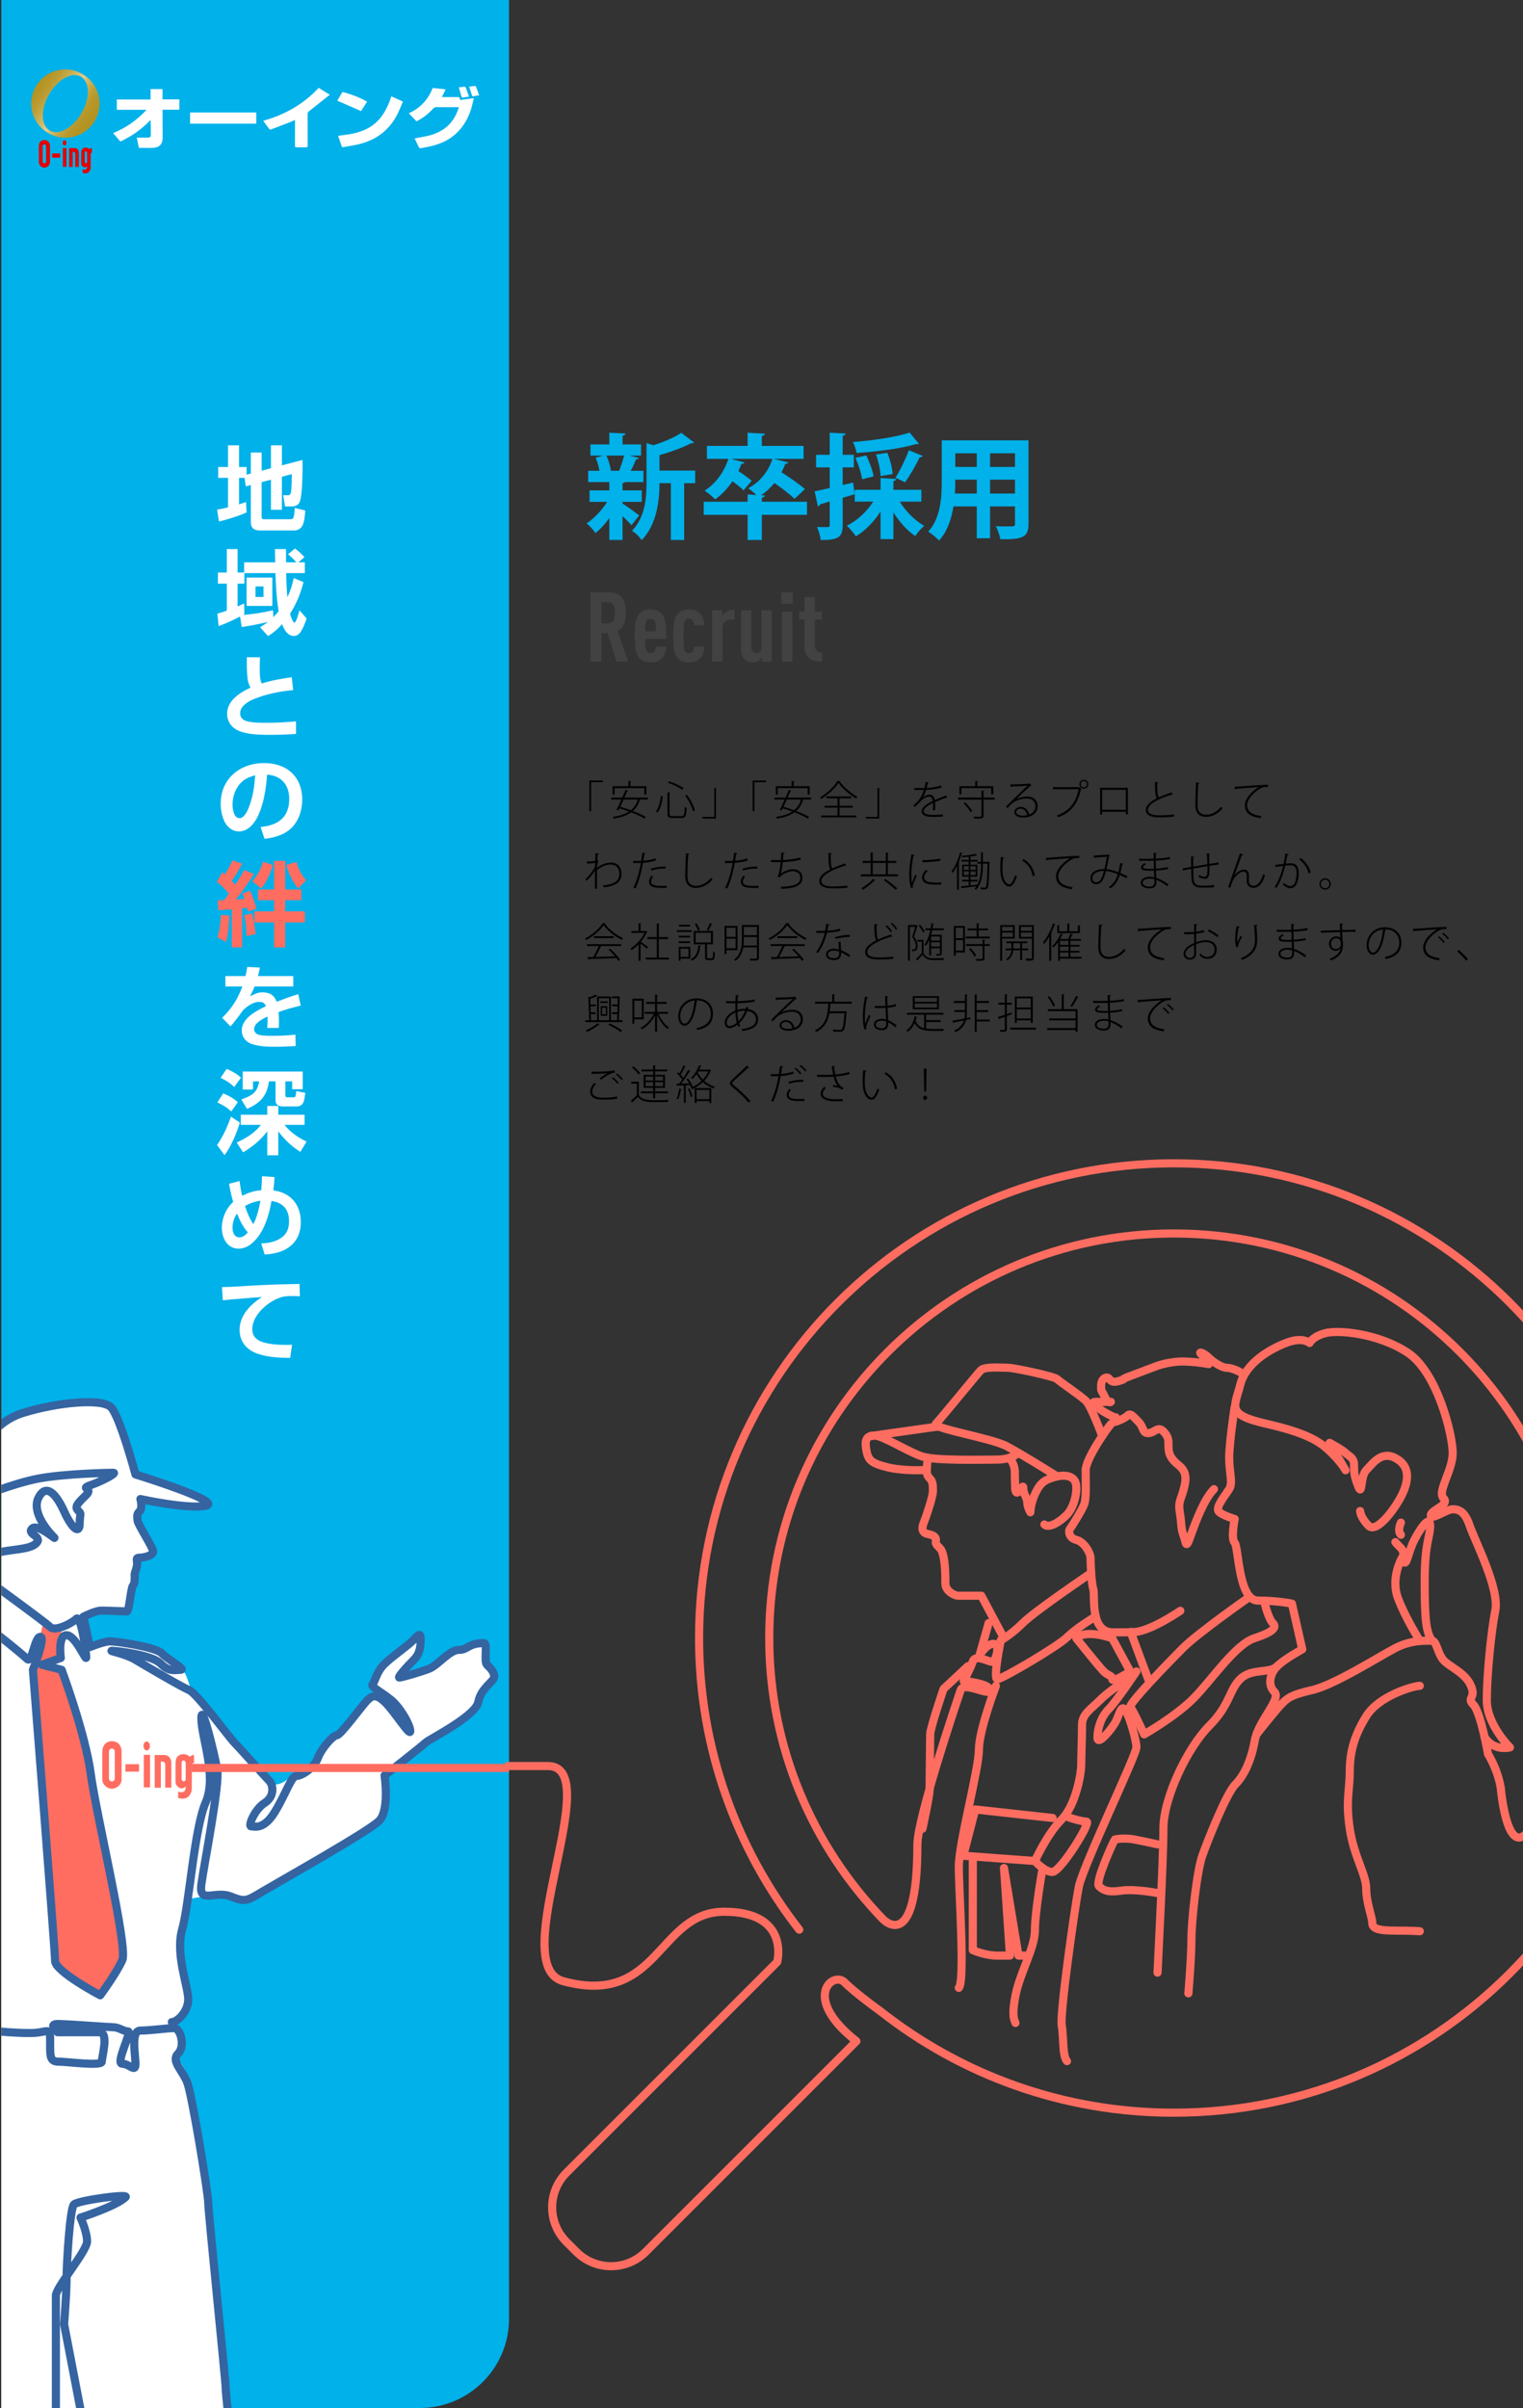 <?xml version="1.0" encoding="utf-8"?>
<!-- Generator: Adobe Illustrator 25.0.0, SVG Export Plug-In . SVG Version: 6.00 Build 0)  -->
<svg version="1.1" id="レイヤー_1" xmlns="http://www.w3.org/2000/svg" xmlns:xlink="http://www.w3.org/1999/xlink" x="0px"
	 y="0px" width="375px" height="593px" viewBox="0 0 375 593" style="enable-background:new 0 0 375 593;" xml:space="preserve">
<rect x="0" y="0" width="375" height="593" fill="#333333" stroke="none"/>
<style type="text/css">
	.st0{clip-path:url(#SVGID_1_);fill:#00B1EA;}
	.st1{clip-path:url(#SVGID_1_);fill:#FFFFFF;}
	.st2{clip-path:url(#SVGID_1_);fill:#FF6D61;}
	.st3{clip-path:url(#SVGID_1_);}
	.st4{fill:#E30000;}
	.st5{fill:url(#SVGID_2_);}
	.st6{fill:#FFFFFF;}
	.st7{clip-path:url(#SVGID_3_);}
	.st8{fill:#EB6A5F;}
	.st9{fill:#FF6D61;}
	.st10{fill:none;stroke:#3564A1;stroke-width:2;stroke-linecap:round;stroke-linejoin:round;stroke-miterlimit:10;}
	.st11{fill:none;stroke:#FF6D61;stroke-width:2;stroke-linecap:round;stroke-linejoin:round;}
	.st12{clip-path:url(#SVGID_1_);fill:none;stroke:#FF6D61;stroke-width:2;stroke-linecap:round;stroke-linejoin:round;}
	.st13{fill:#424242;}
	.st14{fill:#00B1EA;}
</style>
<g>
	<defs>
		<rect id="SVGID_6_" width="375" height="593"/>
	</defs>
	<clipPath id="SVGID_1_">
		<use xlink:href="#SVGID_6_"  style="overflow:visible;"/>
	</clipPath>
	<path class="st0" d="M125.333-0.114h-125v593.067h103.02c12.139,0,21.98-9.841,21.98-21.98V-0.114z"/>
	<path class="st1" d="M58.861,117.676v6.517c0.588-0.181,1.154-0.362,1.72-0.588l0.136,2.579c-1.878,0.86-4.797,1.766-6.811,2.24
		l-0.453-2.941c0.905-0.159,1.81-0.318,2.693-0.543v-7.265h-2.421v-2.67h2.421v-5.341h2.716v5.341h1.855v1.878l1.041-0.271v-5.182
		h2.671v4.48l2.285-0.611v-5.636h2.693v4.934l5.069-1.335c0,0.475,0.023,0.973,0.023,1.448c0,1.833-0.068,7.377-0.701,8.871
		c-0.317,0.792-1.086,1.132-1.901,1.132h-1.72l-0.453-2.761h1.086c0.566,0,0.701-0.158,0.837-0.77
		c0.158-0.769,0.204-3.508,0.204-4.435l-2.445,0.656v8.123h-2.693v-7.399l-2.285,0.588v8.6c0,0.452,0.181,0.543,0.633,0.543h6.382
		c0.77,0,0.973-0.113,1.132-2.783l2.58,0.633c-0.045,1.155-0.181,2.49-0.611,3.553c-0.362,0.861-1.155,1.358-2.105,1.358H63.93
		c-1.358,0-2.172-0.611-2.172-2.037v-9.143l-1.245,0.318l-0.294-2.083H58.861z"/>
	<path class="st1" d="M53.837,154.178L53.52,151.1c0.815-0.203,1.562-0.452,2.331-0.746v-6.631h-2.195v-2.738h2.195v-5.771h2.648
		v5.771h1.607v-2.512h7.649c-0.023-1.086-0.046-2.172-0.046-3.259h2.716c0,1.086,0,2.172,0.023,3.259h2.512
		c-0.611-0.792-1.289-1.335-2.036-1.991l1.72-1.426c0.86,0.702,1.607,1.268,2.308,2.15l-1.471,1.267h1.584v2.648H70.47
		c0.045,2.083,0.091,3.847,0.294,5.952c0.746-1.607,1.199-2.988,1.561-4.73l2.399,0.996c-0.724,2.851-1.72,5.296-3.304,7.785
		c0.091,0.384,0.634,2.195,1.086,2.195c0.294,0,0.679-1.063,1.245-3.032l1.743,2.014c-0.317,0.951-0.701,1.991-1.2,2.852
		c-0.43,0.792-0.995,1.448-1.969,1.448c-1.539,0-2.399-1.63-2.874-2.897c-1.086,1.244-2.082,2.036-3.44,2.941l-1.991-2.195
		c0.701-0.408,1.29-0.77,1.924-1.291c-1.924,0.475-4.458,0.951-6.427,1.245l-0.408-2.602
		C57.548,152.639,55.511,153.59,53.837,154.178z M67.233,150.286l0.068,1.675c0.475-0.475,0.905-0.951,1.312-1.472
		c-0.543-3.1-0.679-6.245-0.792-9.369h-7.649v2.602h-1.674v5.612c0.543-0.227,1.086-0.475,1.607-0.746l0.068,2.648
		c-0.113,0.068-0.249,0.135-0.362,0.203C62.3,151.236,64.79,150.829,67.233,150.286z M67.052,149.199h-6.336v-6.971h6.336V149.199z
		 M62.911,144.401v2.602h1.969v-2.602H62.911z"/>
	<path class="st1" d="M71.828,166.76l0.362,3.169c-3.349,0.317-6.857,0.995-9.957,2.33c-1.041,0.43-2.625,1.472-2.965,2.58
		c-0.09,0.271-0.136,0.589-0.136,0.86c0,1.042,0.747,1.653,1.675,1.901c1.403,0.384,3.304,0.384,4.752,0.384
		c2.444,0,4.888-0.113,7.309-0.362l0.023,3.101c-2.15,0.158-4.299,0.225-6.45,0.225c-2.602,0-7.083-0.022-9.074-1.878
		c-0.951-0.882-1.448-2.014-1.448-3.304c0-3.259,3.145-5.227,5.771-6.45c-0.453-0.724-0.611-1.379-0.747-2.24
		c-0.181-1.425-0.181-3.711-0.181-5.227h3.236c-0.023,0.905-0.045,1.787-0.045,2.67c0,1.878,0.045,2.874,0.498,3.78
		C66.849,167.53,69.338,167.122,71.828,166.76z"/>
	<path class="st1" d="M64.156,203.647c4.3-0.408,7.061-2.354,7.061-6.947c0-3.463-1.991-5.726-5.453-5.952
		c-0.227,3.485-0.973,8.328-2.874,11.314c-0.905,1.426-2.262,2.671-4.073,2.671c-1.517,0-2.852-1.018-3.508-2.377
		c-0.679-1.381-0.973-2.919-0.973-4.458c0-6.155,4.775-10.002,10.681-10.002c5.589,0,9.391,3.326,9.391,9.029
		c0,2.693-0.95,5.544-3.055,7.333c-1.72,1.448-4.051,2.059-6.223,2.286L64.156,203.647z M58.702,193.485
		c-0.973,1.335-1.448,3.032-1.448,4.685c0,1.041,0.339,3.304,1.697,3.304c1.2,0,1.991-1.81,2.354-2.761
		c1.018-2.67,1.313-5.001,1.539-7.807C61.078,191.404,59.834,191.947,58.702,193.485z"/>
	<path class="st2" d="M53.407,217.112l1.335-2.331c0.204,0.181,0.408,0.362,0.611,0.543c0.701-1.086,1.38-2.286,1.878-3.462
		l2.398,0.792c-0.701,1.403-1.697,3.01-2.557,4.277c0.272,0.317,0.565,0.611,0.837,0.905c0.792-1.154,1.584-2.331,2.195-3.599
		l2.399,0.951c-1.132,1.924-3.033,4.594-4.435,6.314c0.701-0.046,1.403-0.091,2.104-0.137c-0.158-0.52-0.271-0.814-0.498-1.312
		l1.901-0.747c0.566,1.132,1.2,3.191,1.584,4.436l-2.105,0.724c-0.091-0.317-0.181-0.634-0.249-0.929
		c-0.408,0.046-0.792,0.091-1.2,0.113v9.641h-2.512V223.9c-1.108,0.091-2.217,0.204-3.349,0.25l-0.136-2.467
		c0.52,0,1.063,0,1.607-0.023c0.385-0.543,0.77-1.086,1.154-1.606C55.534,219.013,54.448,217.971,53.407,217.112z M55.647,231.957
		l-2.104-1.132c0.52-1.629,0.769-3.824,0.86-5.544l2.06,0.159C56.371,227.634,56.236,229.852,55.647,231.957z M62.934,229.988
		l-2.24,0.543c0-2.081-0.204-3.575-0.543-5.159l1.901-0.475C62.504,226.548,62.776,228.268,62.934,229.988z M64.337,218.786
		l-2.195-1.766c1.289-1.493,2.059-2.964,2.625-4.843l2.421,0.815C66.645,214.961,65.627,217.225,64.337,218.786z M70.221,211.975
		v7.061h3.983v2.625h-3.983v2.761h4.843v2.716h-4.843v6.155h-2.738v-6.155H62.64v-2.716h4.843v-2.761h-3.96v-2.625h3.96v-7.061
		H70.221z M70.492,213.015l2.49-0.792c0.453,1.675,1.245,3.236,2.398,4.526l-1.969,2.037
		C71.986,217.066,71.126,215.142,70.492,213.015z"/>
	<path class="st1" d="M72.213,240.354v2.558h-9.527c-0.362,0.95-0.679,1.562-1.154,2.443c1.041-0.52,1.855-0.995,3.078-0.995
		c1.742,0,2.897,0.633,3.508,2.308c1.765-0.656,3.508-1.335,5.318-1.856l0.611,2.807c-1.855,0.43-3.666,0.95-5.453,1.584
		c0.045,0.746,0.09,1.494,0.09,2.24c0,0.566-0.022,1.108-0.045,1.675h-2.852c0.046-0.634,0.091-1.267,0.091-1.878
		c0-0.317,0-0.611-0.023-0.905c-1.2,0.543-3.281,1.584-3.281,3.1c0,0.543,0.339,1.018,0.837,1.245
		c0.837,0.362,2.15,0.384,3.168,0.384c2.036,0,4.073-0.046,6.155-0.294l0.068,2.829c-1.697,0.068-3.372,0.159-5.069,0.159
		c-1.901,0-4.187-0.068-5.974-0.77c-1.335-0.521-2.24-1.765-2.24-3.237c0-3.01,3.598-4.865,5.952-5.974
		c-0.294-0.814-0.815-1.063-1.652-1.063c-1.516,0-2.987,1.063-4.006,2.081c-0.724,1.042-2.24,3.101-3.078,3.938l-2.036-2.105
		c2.376-2.309,3.825-4.617,4.979-7.717h-4.187v-2.558h4.956c0.181-0.792,0.317-1.471,0.43-2.262l3.123,0.159
		c-0.136,0.701-0.294,1.403-0.475,2.104H72.213z"/>
	<path class="st1" d="M59.064,276.424c-0.77,2.603-2.172,5.862-3.78,8.035l-1.833-2.49c1.562-2.354,2.489-4.367,3.417-7.015
		L59.064,276.424z M58.566,271.424l-1.629,2.262c-1.041-0.996-2.127-1.607-3.417-2.218l1.426-2.217
		C56.281,269.749,57.503,270.449,58.566,271.424z M59.336,265.358l-1.652,2.308c-1.245-1.176-1.878-1.494-3.372-2.262l1.494-2.196
		C57.05,263.707,58.34,264.431,59.336,265.358z M65.808,274.5v-2.172h2.716v2.172h6.472v2.49h-4.934
		c1.448,1.833,3.304,3.123,5.431,4.118l-1.539,2.535c-2.172-1.357-3.892-3.01-5.431-5.069v5.907h-2.716v-5.907
		c-1.607,2.15-3.644,3.802-5.952,5.182l-1.562-2.421c2.218-1.018,4.458-2.377,5.952-4.345h-4.956v-2.49H65.808z M62.3,266.286v1.991
		h-2.535v-4.413h14.778v4.345h-2.603v-1.924h-1.674v3.395c0,0.339,0.068,0.52,0.453,0.52h1.584c0.453,0,0.475-0.068,0.656-1.538
		l2.218,0.452c-0.272,1.901-0.317,3.35-2.286,3.35h-3.213c-0.951,0-1.833-0.362-1.833-1.448v-4.73h-1.629
		c-0.498,3.644-2.127,5.341-5.408,6.766l-1.381-2.308c2.512-0.951,3.915-1.584,4.39-4.458H62.3z"/>
	<path class="st1" d="M56.394,291.497l2.603-0.679c0.158,1.291,0.339,2.354,0.633,3.643c1.494-0.769,3.01-1.266,4.707-1.379
		c0.091-1.155,0.159-2.286,0.181-3.44l3.078,0.203c-0.068,1.108-0.158,2.195-0.294,3.281c4.299,0.543,6.766,3.531,6.766,7.83
		c0,2.919-1.222,5.363-3.87,6.744c-1.494,0.792-3.327,1.108-5.024,1.222l-0.86-2.738c1.855-0.068,3.689-0.408,5.182-1.562
		c1.267-0.973,1.674-2.376,1.674-3.915c0-2.874-1.493-4.572-4.322-4.978c-0.475,2.738-1.267,5.724-2.806,8.101
		c-1.2,1.833-2.965,3.643-5.296,3.643c-2.828,0-4.118-2.648-4.118-5.137c0-2.399,1.018-4.729,2.783-6.359
		C57.005,294.598,56.643,292.923,56.394,291.497z M58.363,298.829c-0.701,1.041-1.108,2.218-1.108,3.485
		c0,1.086,0.407,2.376,1.697,2.376c0.882,0,1.516-0.611,2.082-1.222C59.902,302.291,58.951,300.345,58.363,298.829z M64.134,295.661
		c-1.335,0.204-2.648,0.611-3.802,1.335c0.407,1.336,1.222,3.328,2.059,4.436C63.206,299.892,63.817,297.403,64.134,295.661z"/>
	<path class="st1" d="M60.784,316.639c2.602-0.135,5.205-0.294,7.807-0.362c1.719-0.044,3.44-0.068,5.159-0.113l0.091,3.033
		c-0.679-0.023-1.358-0.068-2.037-0.068c-0.747,0-1.313,0.044-2.059,0.158c-1.788,0.475-3.191,1.291-4.594,2.489
		c-1.607,1.426-3.033,3.35-3.033,5.568c0,1.471,0.815,2.466,2.15,2.987c1.743,0.702,4.323,0.837,6.178,0.837
		c0.498,0,0.973-0.022,1.471-0.046l-0.475,3.259c-2.761-0.044-5.907-0.158-8.509-1.222c-2.467-1.018-3.937-3.01-3.937-5.726
		c0-3.53,2.716-6.269,5.521-8.056c-1.742,0.113-3.462,0.271-5.205,0.407c-1.494,0.113-2.964,0.227-4.458,0.408l-0.203-3.259
		C56.711,316.933,58.747,316.752,60.784,316.639z"/>
	<g class="st3">
		<path class="st4" d="M10.897,34.487c-0.222,0-1.329,0.111-1.329,1.525c0,0-0.009,2.991-0.009,3.937
			c0,0.758,0.75,1.329,1.355,1.329c0.605,0,1.398-0.52,1.398-1.321c0-1.108,0-2.48,0-3.929
			C12.312,34.58,11.187,34.487,10.897,34.487z M11.341,39.832c0,0.242-0.239,0.399-0.422,0.399c-0.183,0-0.409-0.172-0.409-0.401
			c0-0.285,0.003-3.821,0.003-3.821c0-0.427,0.334-0.46,0.401-0.46c0.087,0,0.427,0.028,0.427,0.465
			C11.341,36.45,11.341,39.498,11.341,39.832z M22.023,36.732c-0.252-0.286-0.602-0.388-0.84-0.388
			c-0.409,0-1.176,0.102-1.176,1.261c0,0-0.009,1.653-0.009,2.25c0,0.025,0.002,0.048,0.005,0.07
			c-0.002,0.124-0.003,0.258-0.003,0.401c0,0.341,0.371,0.893,0.867,0.893c0.219,0,0.421-0.124,0.579-0.266c0,0.073,0,0.123,0,0.146
			c0,0.222-0.121,0.581-0.375,0.639c-0.409,0.094-0.699-0.068-0.699-0.068v0.895c0,0,0.324,0.205,0.954,0.085
			c0.631-0.119,0.989-0.818,0.989-1.346c0-0.511,0.016-2.478,0.017-3.532c0.152-0.167,0.307-0.2,0.307-0.2v-1.125
			C22.64,36.447,22.253,36.471,22.023,36.732z M21.447,40.011c-0.064,0.134-0.153,0.202-0.29,0.202s-0.23-0.128-0.29-0.256
			c0-0.624,0-1.968,0-2.369c0-0.528,0.579-0.409,0.579,0.034C21.447,37.899,21.447,39.095,21.447,40.011z M18.465,36.464
			c-0.375,0-1.432,0-1.432,0v4.67h0.869v-3.733c0,0,0.631-0.102,0.631,0.443s0,3.272,0,3.272h0.869c0,0,0-2.855,0-3.571
			C19.402,36.83,18.84,36.464,18.465,36.464z M15.482,41.083h0.886V36.43h-0.886V41.083z M15.891,35.816
			c0.254,0,0.46-0.286,0.46-0.639s-0.206-0.639-0.46-0.639c-0.254,0-0.46,0.286-0.46,0.639S15.637,35.816,15.891,35.816z
			 M12.857,38.833H14.8v-1.057h-1.943V38.833z"/>
		<linearGradient id="SVGID_2_" gradientUnits="userSpaceOnUse" x1="9.082" y1="20.623" x2="23.04" y2="30.338">
			<stop  offset="0" style="stop-color:#B39220"/>
			<stop  offset="0.085" style="stop-color:#B59525"/>
			<stop  offset="0.182" style="stop-color:#BB9C33"/>
			<stop  offset="0.286" style="stop-color:#C4A94A"/>
			<stop  offset="0.394" style="stop-color:#D1BA6A"/>
			<stop  offset="0.495" style="stop-color:#E0CE8F"/>
			<stop  offset="0.551" style="stop-color:#D5BF73"/>
			<stop  offset="0.626" style="stop-color:#C8AF55"/>
			<stop  offset="0.704" style="stop-color:#BFA23D"/>
			<stop  offset="0.788" style="stop-color:#B8992D"/>
			<stop  offset="0.881" style="stop-color:#B49423"/>
			<stop  offset="1" style="stop-color:#B39220"/>
		</linearGradient>
		<path class="st5" d="M16.096,17.094c-4.645,0-8.411,3.766-8.411,8.411s3.766,8.411,8.411,8.411c4.645,0,8.411-3.766,8.411-8.411
			S20.741,17.094,16.096,17.094z M20.08,27.836c-2.119,3.658-5.627,5.587-7.833,4.309c-2.207-1.279-2.277-5.281-0.158-8.939
			c2.119-3.658,5.627-5.587,7.833-4.309C22.128,20.175,22.199,24.177,20.08,27.836z"/>
		<path class="st6" d="M34.198,36.408c-0.18-0.864-0.35-1.682-0.525-2.52c0.567,0,1.107,0.001,1.647,0
			c0.425-0.001,0.851,0.012,1.274-0.011c0.31-0.017,0.536-0.202,0.54-0.519c0.015-1.269,0.006-2.539-0.054-3.826
			c-2.143,2.271-4.624,4.001-7.454,5.323c-0.575-0.677-1.15-1.354-1.77-2.083c3.17-1.286,5.862-3.192,8.234-5.732
			c-2.5,0-4.899,0-7.327,0c0-0.859,0-1.675,0-2.542c2.754,0,5.512,0,8.318,0c0-0.877,0-1.707,0-2.559c0.992,0,1.936,0,2.931,0
			c0,0.829,0,1.658,0,2.534c1.405,0,2.76,0,4.153,0c0,0.861,0,1.675,0,2.545c-1.358,0-2.725,0-4.142,0c0,0.504-0.002,0.953,0,1.402
			c0.009,1.839,0.023,3.679,0.026,5.518c0.002,1.531-0.789,2.398-2.318,2.461C36.568,36.446,35.399,36.408,34.198,36.408z"/>
		<path class="st6" d="M112.99,26.393c-0.187,0-0.32,0-0.453,0c-1.665-0.001-3.33,0.008-4.995-0.011
			c-0.388-0.005-0.655,0.103-0.923,0.398c-1.154,1.271-2.491,2.313-4.069,3.101c-0.622-0.651-1.243-1.302-1.893-1.983
			c2.836-1.292,4.767-3.37,5.881-6.239c1.048,0.112,2.082,0.223,3.191,0.342c-0.314,0.648-0.603,1.245-0.923,1.907
			c0.343,0,0.639,0,0.935,0c0.963,0,1.927,0.023,2.889-0.011c0.419-0.015,0.614,0.108,0.61,0.527
			c-0.001,0.051,0.033,0.103,0.066,0.201c1.075-0.146,2.154-0.293,3.364-0.457c-0.255,1.015-0.435,1.954-0.727,2.856
			c-0.909,2.805-2.48,5.159-4.915,6.88c-1.809,1.278-3.88,1.908-6.026,2.331c-0.458,0.09-0.921,0.158-1.379,0.249
			c-0.251,0.05-0.4-0.01-0.513-0.261c-0.326-0.723-0.679-1.433-1.018-2.141c1.127-0.216,2.24-0.384,3.329-0.647
			c2.554-0.616,4.731-1.832,6.212-4.085C112.224,28.451,112.654,27.482,112.99,26.393z"/>
		<path class="st6" d="M78.472,21.635c0.889,0.552,1.75,1.087,2.744,1.704c-0.218,0.166-0.392,0.293-0.562,0.428
			c-1.503,1.197-2.999,2.404-4.515,3.585c-0.263,0.205-0.394,0.388-0.392,0.734c0.015,2.567-0.001,5.134,0.018,7.701
			c0.003,0.406-0.118,0.514-0.51,0.499c-0.742-0.029-1.486-0.022-2.229-0.003c-0.307,0.008-0.4-0.089-0.398-0.396
			c0.012-1.963,0.006-3.926,0.006-5.889c0-0.134,0-0.267,0-0.473c-0.397,0.188-0.728,0.37-1.078,0.506
			c-1.611,0.628-3.224,1.247-4.843,1.852c-0.111,0.042-0.337-0.008-0.404-0.095c-0.5-0.653-0.974-1.326-1.494-2.046
			C70.116,28.268,74.713,25.662,78.472,21.635z"/>
		<path class="st6" d="M83.249,33.435c1.003-0.135,1.971-0.236,2.928-0.401c2.278-0.395,4.411-1.143,6.198-2.677
			c1.728-1.483,2.788-3.4,3.578-5.492c0.135-0.358,0.255-0.721,0.403-1.142c0.928,0.418,1.845,0.831,2.846,1.282
			c-0.39,0.923-0.738,1.841-1.158,2.725c-2.035,4.29-5.444,6.855-10.057,7.866c-1.125,0.247-2.267,0.418-3.4,0.633
			c-0.278,0.053-0.417-0.03-0.506-0.31C83.82,35.087,83.529,34.264,83.249,33.435z"/>
		<path class="st6" d="M46.809,27.705c5.457,0,10.86,0,16.287,0c0,0.922,0,1.821,0,2.744c-5.437,0-10.85,0-16.287,0
			C46.809,29.527,46.809,28.629,46.809,27.705z"/>
		<path class="st6" d="M90.395,25.024c-0.533,0.827-1.043,1.617-1.503,2.332c-1.965-0.861-3.89-1.705-5.85-2.564
			c0.358-0.614,0.764-1.323,1.19-2.02c0.042-0.068,0.218-0.109,0.309-0.084C86.556,23.243,88.501,23.974,90.395,25.024z"/>
		<path class="st6" d="M115.473,23.786c-0.641,0.099-1.195,0.184-1.756,0.271c-0.249-0.851-0.49-1.673-0.74-2.53
			c0.469-0.064,0.926-0.142,1.386-0.177c0.104-0.008,0.282,0.11,0.32,0.21C114.955,22.276,115.199,23.002,115.473,23.786z"/>
		<path class="st6" d="M116.294,23.726c-0.262-0.8-0.511-1.563-0.779-2.382c0.474-0.062,0.953-0.138,1.434-0.176
			c0.09-0.007,0.242,0.121,0.28,0.219c0.255,0.662,0.487,1.332,0.753,2.074C117.376,23.557,116.834,23.642,116.294,23.726z"/>
	</g>
	<g class="st3">
		<defs>
			<path id="SVGID_9_" d="M125.333-0.114h-125v593.067h103.02c12.139,0,21.98-9.841,21.98-21.98V-0.114z"/>
		</defs>
		<clipPath id="SVGID_3_">
			<use xlink:href="#SVGID_9_"  style="overflow:visible;"/>
		</clipPath>
		<g class="st7">
			<path class="st6" d="M-4.61,389.979l-5.15,8.171l-16.529,3.398c0,0,9.615,98.197,12.207,99.01s55.633-0.705,56.337-1.409
				c0.704-0.704,4.539-5.32,4.539-6.263c0-0.944-1.25-11.149-2.256-12.155s1.182-13.03,1.182-13.03l4.719-0.758l9.539,0.909
				c0,0,33.234-18.751,33.697-19.876s1.304-1.29,1.304-2.869s-0.42-7.689,0.13-8.239c0.55-0.55,7.977-5.728,7.977-6.875
				s-4.424-6.173-5.633-6.911s-7.154-3.363-7.154-3.363l-13.686,16.126c0,0-3.339,1.572-4.812,3.044s-3.996,2.196-4.595,1.173
				s-12.873-15.128-15.166-17.88c-2.293-2.753-6.705-5.604-8.049-6.949c-1.345-1.345,3.037-1.778,0.257-4.558
				c-2.78-2.78-2.495-3.52-7.3-4.55s-14.778-0.237-14.778-0.237l-2.383-7.853c0,0-4.08,4.371-5.78,3.621
				c-1.701-0.75-17.767-12.749-17.767-12.749L-4.61,389.979z"/>
			<path class="st6" d="M40.141,489.596l4.578,12.737l-1.501,5.4c0,0,3.401,3.599,3.401,6.925c0,3.326,4.756,29.265,4.756,29.265
				l6.457,72.509c0,0-91.764,5.209-87.597,1.042c4.167-4.167-0.138-120.845-0.138-120.845s12.118-5.951,24.88-4.408
				S40.141,489.596,40.141,489.596z"/>
			<g>
				<path class="st6" d="M19.025,400.656l1.894-3.357l4.471-1.283c0,0,5.303,0.99,5.686,0.194s1.497-6.288,1.497-6.288l0.399-2.695
					l0.527-3.49c0,0,3.239-0.808,3.602-1.454c0.363-0.646,0.167-1.299,0.167-1.299l-3.597-6.933l0.499-2.196l0.43-1.629l-0.23-1.366
					l8.206,1.123c0,0-0.167-1.014-0.674-1.52c-0.507-0.507-11.173-5.337-11.173-5.337l-5.162-4.674c0,0-17.904-1.093-18.42-0.576
					s-13.036,8.608-13.036,8.608s-1.166,4.712-0.736,6.574c0.43,1.862,5.147,9.522,5.147,9.522l-1.467,6.253l-6.951,11.476
					L19.025,400.656z"/>
				<path class="st6" d="M-4.35,389.471l-5.09,8.076l-16.336,3.358c0,0,9.503,97.053,12.065,97.857
					c2.563,0.804,55.736,0.494,56.432-0.201c0.696-0.696,3.931-4.378,3.931-5.31c0-0.933-1.431-13.091-2.425-14.085
					c-0.994-0.994,1.168-12.879,1.168-12.879l6.958-0.749l6.821,1.576c0,0,32.883-17.115,33.341-18.228
					c0.458-1.112,1.565-3.37,1.565-4.93c0-1.561,0.566-7.331,1.11-7.875c0.544-0.544,7.366-4.823,7.366-5.957
					c0-1.134-4.835-7.207-6.03-7.937c-1.195-0.73-3.687-6.09-3.687-6.09l-16.91,18.705c0,0-3.301,1.554-4.756,3.009
					s-3.95,2.17-4.542,1.159c-0.592-1.012-12.723-14.952-14.989-17.672s-2.819-3.551-4.148-4.88s-0.806-3.744-3.554-6.492
					c-2.748-2.748-2.466-3.479-7.215-4.497c-4.749-1.018-14.606-0.234-14.606-0.234l-2.355-7.762c0,0-4.032,4.32-5.713,3.579
					c-1.681-0.742-17.56-12.601-17.56-12.601L-4.35,389.471z"/>
				<path class="st6" d="M39.88,487.928l3.78,12.589l-0.739,5.337c0,0,3.362,3.557,3.362,6.844s4.7,28.924,4.7,28.924l6.382,71.665
					c0,0-90.696,5.148-86.577,1.03c4.119-4.119-0.136-119.438-0.136-119.438s11.977-5.882,24.59-4.357S39.88,487.928,39.88,487.928z
					"/>
				<path class="st6" d="M-5.783,368.417c0,0,16.571-6.764,23.445-6.065c8.42,0.855,25.807,8.221,26.742,8.221
					c0.935,0,7.538-0.894,6.361-0.948s-19.877-6.697-19.877-7.621s-2.699-11.185-4.167-13.155c-1.467-1.97-7.28-2.516-15.175-2.516
					s-14.788,8.345-16.35,10.441S-5.783,367.537-5.783,368.417z"/>
				<polygon class="st8" points="15.134,400.308 11.058,402.95 9.091,405.996 8.147,410.765 13.183,482.923 24.63,490.521 
					30.729,481.386 21.567,432.024 14.843,410.89 11.408,410.207 12.879,408.463 14.934,407.459 				"/>
			</g>
			<path class="st6" d="M89.673,423.454l0.663-4.198c0,0,0.19-1.315,1.028-1.315s1.876-0.713,1.682-0.908
				c-0.195-0.195-1.02-1.577-1.02-1.577s0.669-2.048,0.669-2.732s2.524-3.487,2.524-3.487s7.815-6.796,7.815-6.082
				s0.35,2.794,0.35,2.794l-3.918,6.285c0,0,0.861,0.13,1.76,0.13s5.821-2.461,6.084-2.461c0.263,0,4.414-2.663,4.414-2.663
				s2.826-1.332,3.581-1.713c0.756-0.381,3.358-1.206,3.358-1.206s1.07,0.227,0.454,0.843c-0.616,0.616,0.477,3.765,0.477,3.765
				s1.685,2.223,1.685,2.601s0.573,0.816,0.405,1.331c-0.168,0.515-1.209,1.694-1.699,2.252c-0.489,0.559-2.315,3.872-2.315,4.322
				s-0.596,1.974-1.212,2.59c-0.616,0.616-10.081,5.92-11.042,6.654c-0.961,0.734-4.913,2.556-4.913,2.556l-5.837-3.243
				L89.673,423.454z"/>
			<path class="st6" d="M-6.059,368.677c0,0,16.766-6.843,23.721-6.137c8.519,0.866,7.958,6.1,29.452,8.409
				c0.941,0.101,5.06-0.432,4.041-1.051c-5.137-3.119-17.801-6.832-17.801-6.832c0-0.935-4.575-14.57-6.06-16.563
				c-1.485-1.993-7.107-1.189-15.821-0.171c-7.934,0.927-14.962,8.443-16.542,10.564C-6.648,359.017-6.059,367.787-6.059,368.677z"
				/>
			<polygon class="st9" points="15.104,400.944 10.573,399.897 8.99,406.699 8.035,411.525 13.13,484.533 24.711,492.22 
				30.882,482.978 21.612,433.034 14.81,411.651 10.719,410.028 12.822,409.195 14.902,408.179 			"/>
			<path class="st9" d="M27.497,428.741c-0.383,0-2.296,0.191-2.296,2.635c0,0-0.015,5.167-0.015,6.801
				c0,1.31,1.295,2.296,2.34,2.296c1.045,0,2.414-0.898,2.414-2.282c0-1.914,0-4.284,0-6.786S27.997,428.741,27.497,428.741z
				 M28.263,437.974c0,0.418-0.413,0.689-0.729,0.689c-0.315,0-0.706-0.298-0.706-0.693c0-0.493,0.004-6.601,0.004-6.601
				c0-0.737,0.578-0.795,0.693-0.795c0.151,0,0.737,0.049,0.737,0.804C28.263,432.133,28.263,437.396,28.263,437.974z
				 M46.715,432.62c-0.435-0.495-1.04-0.67-1.452-0.67c-0.707,0-2.031,0.177-2.031,2.179c0,0-0.015,2.856-0.015,3.886
				c0,0.043,0.003,0.082,0.008,0.121c-0.003,0.215-0.005,0.445-0.005,0.693c0,0.589,0.64,1.542,1.498,1.542
				c0.379,0,0.727-0.215,1.001-0.459c0,0.125,0,0.213,0,0.253c0,0.383-0.209,1.003-0.648,1.104
				c-0.707,0.162-1.207-0.118-1.207-0.118v1.546c0,0,0.559,0.353,1.649,0.147c1.089-0.206,1.707-1.413,1.707-2.326
				c0-0.882,0.028-4.28,0.029-6.101c0.263-0.288,0.53-0.346,0.53-0.346v-1.943C47.781,432.127,47.111,432.168,46.715,432.62z
				 M45.72,438.283c-0.11,0.232-0.265,0.35-0.5,0.35s-0.397-0.221-0.5-0.442c0-1.078,0-3.399,0-4.092
				c0-0.913,1.001-0.707,1.001,0.059C45.72,434.635,45.72,436.701,45.72,438.283z M40.568,432.156c-0.648,0-2.473,0-2.473,0v8.067
				h1.501v-6.447c0,0,1.089-0.177,1.089,0.765s0,5.652,0,5.652h1.501c0,0,0-4.931,0-6.168S41.216,432.156,40.568,432.156z
				 M35.416,440.134h1.531v-8.037h-1.531V440.134z M36.123,431.038c0.439,0,0.795-0.494,0.795-1.104s-0.356-1.104-0.795-1.104
				c-0.439,0-0.795,0.494-0.795,1.104S35.684,431.038,36.123,431.038z M30.882,436.248h3.356v-1.825h-3.356V436.248z"/>
			<path class="st10" d="M-45.353,463.537c-1.055-7.086,1.953-36.037,1.953-40.481c0-4.444,2.42-10.507,3.786-11.874
				s4.394,5.713,12.575-2.467c2.222-2.222,10.705-6.464,12.927-6.464s0,0-4.04,0s-11.311,5.05-13.331,7.069
				s-6.262-0.606-7.877-2.222c-1.616-1.616,4.848-3.636,9.291-4.848s13.129-2.828,15.957-2.828s4.646-2.02,6.06-2.02
				s13.533,9.897,14.745,11.109s1.818-5.454,3.232-5.454s-1.818,8.123-1.818,8.123s5.454,69.035,5.454,71.661
				s11.109,8.483,11.109,8.483s4.04-5.454,5.454-8.685s-6.463-35.953-7.781-45.85c-1.318-9.897-7.166-25.609-7.166-25.609
				l-4.848-1.255l4.646-1.671c0,0-0.808-5.601,1.414-5.601s4.848,6.665,4.848,5.454c0-1.212-1.313-10.604-2.424-9.493
				c-1.111,1.111-5.252,3.232-6.463,2.02s-15.957-11.917-15.957-11.917s0-5.252,2.828-6.262s7.978-0.707,9.695-2.424
				c1.717-1.717-2.424-2.222-1.01-3.636c1.414-1.414,6.867,3.636,5.252,2.02c-1.616-1.616-5.454-6.262-3.636-9.695
				s4.242-1.01,6.262,3.434c2.02,4.444,3.838,5.656,3.838,3.03s0.606-2.222-0.404-3.232s0.202-2.02,2.02-3.838
				c1.818-1.818-1.818-1.414,1.106-2.424s6.569-3.03,5.559-3.03s-11.917,0.202-18.381,1.414s-15.755,5.05-15.755,5.05
				s-0.808-4.04,0-7.271s3.434-11.311,11.917-13.937s19.39-3.636,21.612-1.414c2.222,2.222,6.06,16.563,6.06,16.563
				s21.612,6.665,17.371,7.675s-16.159-1.616-16.159-1.616s0.656,2.171-0.202,3.03c-0.858,0.858-0.505,1.313-0.505,2.222
				s3.838,6.665,3.838,7.675c0,1.01-2.323,1.515-3.333,1.515s-0.606,0.505-0.606,1.515s-0.606,2.121-0.606,2.626
				c0,0.505,0.151,2.171-0.404,2.727c-0.555,0.555-0.909,6.362-1.515,6.362c-0.606,0-4.747-0.202-6.262-0.202
				c-1.515,0-4.444,1.515-4.444,1.515l1.616,7.473c0,0,3.434-1.414,4.949-1.414c1.515,0,11.16,1.363,12.725,2.929
				c1.565,1.565,6.06,4.083,4.646,4.083c-1.414,0-2.777,0.613-4.949-1.558s-10.907-3.131-11.917-3.131s3.232,0.707,5.757,2.222
				c2.525,1.515,11.311,6.665,13.23,7.473c1.919,0.808,9.847,11.665,11.21,13.028c1.363,1.363,7.473,8.281,8.483,9.291
				c1.01,1.01,1.414,3.838-1.111,5.454c-2.525,1.616-4.141,5.757-3.333,5.757c0.808,0,3.131,1.01,5.959-3.737
				c2.828-4.747,3.939-8.685,5.252-8.685s4.343-2.02,5.252-4.444c0.909-2.424,3.737-5.555,4.646-5.555s6.211-7.322,7.473-8.584
				c1.262-1.262,2.272-1.666,4.545,0.606c2.272,2.272,6.06,8.382,6.06,6.968s-2.07-5.1-4.04-7.069
				c-1.969-1.969-5.858-3.838-5.252-4.444c0.606-0.606,0.943-3.03,2.828-4.915s5.723-4.511,7.002-5.79
				c1.279-1.279,2.02-2.289,2.02-0.539c0,1.751-0.067,3.568-1.751,5.252c-1.683,1.683-4.04,4.309-3.501,4.309
				c0.539,0,5.415-1.407,7.435-2.215c2.02-0.808,4.949-4.612,7.238-4.612s2.255-1.663,6.181-1.663c0.943,0-0.088,4.525,0.72,5.333
				c0.808,0.808,1.784,1.717,1.784,2.929c0,1.212-3.246,2.739-3.919,6.24c-0.673,3.501-12.168,9.205-12.976,10.013
				c-0.808,0.808-10.099,8.079-10.099,8.079s1.279,8.551-1.347,11.176s-24.103,14.678-28.412,17.236
				c-4.309,2.558-4.444,2.828-8.214,1.347c-3.77-1.481-7.81,2.02-7.137-2.962c0.673-4.982,4.578-24.507,3.905-28.278
				c-0.673-3.77-3.905-17.101-3.905-12.523c0,4.578,3.905,14.139,1.077,20.602s-4.04,25.046-5.79,31.24
				c-1.751,6.194,1.481,14.139,1.481,17.236c0,3.097-2.693,5.656-4.04,5.656"/>
			<path class="st10" d="M-20.784,559.52c0,6.262-0.599,0.279,0.613,4.925s-0.606,47.466-0.606,47.466h34.539c0,0,0-44.638,0-46.658
				c0-2.02,7.675-10.907,7.675-13.331c0-2.424-1.616-5.858-1.616-5.858s8.887-2.828,11.109-5.05
				c0.909-0.909-11.715,0.808-12.725,1.818c-1.01,1.01-1.818,14.745-1.818,18.381c0,3.636-0.606,11.109-0.606,11.109l7.069,36.761
				h34.943c0,0-2.222-19.188-2.222-21.006s-4.296-43.427-4.296-45.648c0-2.222-3.985-26.662-5.197-29.692
				c-1.212-3.03-4.04-5.252-2.222-7.069s0.606-6.262-1.01-6.262s-5.858,0.606-8.281,0.606s-1.212,5.858-1.212,8.182
				c0,2.324-1.414,0-3.232,0s2.424-7.98,1.414-7.98c-1.01,0-2.424-1.01-3.434-1.01s-11.513-0.808-13.937-0.808s0,2.02,0,2.02
				s7.877,0,10.301,0s0.606,6.06,0.606,7.249c0,1.189-8.483,0-10.705,0s-2.02-1.593-2.02-5.229s-0.606-1.818-4.848-1.818
				s-7.675-0.404-7.675-0.404s-2.403,4.242-2.403,6.464s-2.647,0-2.647,0s0.202-2.828,1.212-5.454
				c1.01-2.626-3.636-0.808-7.271-0.808s-5.427-0.538-6.841-0.538"/>
			<line class="st11" x1="127.601" y1="435.336" x2="47.249" y2="435.336"/>
		</g>
	</g>
	<g class="st3">
		<path d="M145.124,199.767v-7.565h3.318v0.409h-2.898v7.156H145.124z"/>
		<path d="M159.513,196.878h-1.829c-0.04,0.021-0.08,0.03-0.14,0.03c-0.34,1.189-0.91,2.099-1.699,2.799
			c1.249,0.47,2.398,0.989,3.168,1.449l-0.3,0.419c-0.789-0.479-1.989-1.039-3.288-1.539c-1.09,0.78-2.528,1.25-4.298,1.539
			c-0.06-0.119-0.189-0.31-0.3-0.419c1.659-0.24,3.019-0.64,4.058-1.33c-0.789-0.289-1.599-0.56-2.358-0.77
			c-0.08,0.17-0.16,0.34-0.24,0.49l-0.489-0.13c0.35-0.66,0.789-1.589,1.209-2.539h-2.519v-0.47h2.729
			c0.3-0.669,0.58-1.329,0.81-1.889l0.63,0.14c-0.02,0.061-0.07,0.09-0.189,0.08l-0.72,1.669h5.767V196.878z M151.317,194.069v1.6
			h-0.49V193.6h3.898v-1.279l0.68,0.051c-0.011,0.069-0.061,0.109-0.181,0.119v1.109h3.938v2.069h-0.5v-1.6H151.317z
			 M153.536,196.878c-0.28,0.62-0.56,1.239-0.819,1.789c0.839,0.23,1.738,0.52,2.608,0.84c0.799-0.64,1.369-1.499,1.699-2.629
			H153.536z"/>
		<path d="M161.498,199.787c0.729-0.91,1.079-2.489,1.229-3.778l0.47,0.1c-0.16,1.329-0.52,2.988-1.279,3.948L161.498,199.787z
			 M164.356,195.129l0.67,0.05c-0.011,0.061-0.061,0.11-0.181,0.12v5.098c0,0.449,0.141,0.56,0.74,0.56h2.179
			c0.67,0,0.77-0.399,0.85-2.259c0.13,0.11,0.319,0.2,0.47,0.24c-0.101,1.929-0.27,2.479-1.319,2.479h-2.188
			c-0.939,0-1.22-0.21-1.22-1.029V195.129z M168.015,194.46c-0.79-0.54-2.309-1.29-3.559-1.699l0.29-0.38
			c1.239,0.409,2.769,1.14,3.568,1.659L168.015,194.46z M170.633,199.757c-0.25-1.069-1.039-2.669-1.929-3.838l0.42-0.2
			c0.939,1.18,1.719,2.749,1.979,3.828L170.633,199.757z"/>
		<path d="M176.286,194.01v7.556h-3.309v-0.409h2.898v-7.146H176.286z"/>
		<path d="M185.324,199.767v-7.565h3.318v0.409h-2.898v7.156H185.324z"/>
		<path d="M199.713,196.878h-1.829c-0.04,0.021-0.08,0.03-0.14,0.03c-0.34,1.189-0.91,2.099-1.699,2.799
			c1.249,0.47,2.398,0.989,3.168,1.449l-0.3,0.419c-0.789-0.479-1.989-1.039-3.288-1.539c-1.09,0.78-2.528,1.25-4.298,1.539
			c-0.06-0.119-0.189-0.31-0.3-0.419c1.659-0.24,3.019-0.64,4.058-1.33c-0.789-0.289-1.599-0.56-2.358-0.77
			c-0.08,0.17-0.16,0.34-0.24,0.49l-0.489-0.13c0.35-0.66,0.789-1.589,1.209-2.539h-2.519v-0.47h2.729
			c0.3-0.669,0.58-1.329,0.81-1.889l0.63,0.14c-0.02,0.061-0.07,0.09-0.189,0.08l-0.72,1.669h5.767V196.878z M191.518,194.069v1.6
			h-0.49V193.6h3.898v-1.279l0.68,0.051c-0.011,0.069-0.061,0.109-0.181,0.119v1.109h3.938v2.069h-0.5v-1.6H191.518z
			 M193.736,196.878c-0.28,0.62-0.56,1.239-0.819,1.789c0.839,0.23,1.738,0.52,2.608,0.84c0.799-0.64,1.369-1.499,1.699-2.629
			H193.736z"/>
		<path d="M206.955,192.341c-0.011,0.08-0.09,0.12-0.18,0.13c0.969,1.329,2.808,2.908,4.357,3.758c-0.12,0.12-0.24,0.28-0.33,0.42
			c-1.569-0.939-3.398-2.499-4.348-3.828c-0.819,1.26-2.509,2.868-4.258,3.908c-0.06-0.101-0.2-0.271-0.3-0.37
			c1.749-1.02,3.508-2.688,4.298-4.058L206.955,192.341z M206.715,198.867v1.938h4.128v0.46h-8.665v-0.46h4.037v-1.938h-3.188v-0.45
			h3.188v-1.839h-2.758v-0.46h6.137v0.46h-2.879v1.839h3.229v0.45H206.715z"/>
		<path d="M216.486,194.01v7.556h-3.309v-0.409h2.898v-7.146H216.486z"/>
		<path d="M227.246,196.368c0.46-0.419,1.159-0.689,1.679-0.689c0.72,0,1.13,0.51,1.24,1.329c0.869-0.39,1.969-0.819,2.798-1.149
			l0.26,0.6c-0.02,0.011-0.04,0.011-0.05,0.011c-0.06,0-0.12-0.03-0.16-0.061c-0.77,0.26-1.908,0.7-2.769,1.09
			c0.021,0.239,0.03,0.51,0.03,0.829c0,0.34-0.01,0.729-0.03,1.149l-0.549,0.021c0.029-0.351,0.05-0.84,0.05-1.25
			c0-0.199-0.011-0.39-0.021-0.539c-1.239,0.6-2.288,1.329-2.288,2.009c0,0.619,0.739,0.949,2.219,0.949
			c0.989,0,1.858-0.03,2.519-0.109v0.51c-0.62,0.06-1.529,0.079-2.519,0.079c-1.93,0-2.739-0.47-2.739-1.419
			c0-0.899,1.21-1.729,2.739-2.498c-0.07-0.74-0.391-1.06-0.83-1.06c-0.749,0-1.539,0.43-2.469,1.459
			c-0.279,0.31-0.68,0.699-1.119,1.089l-0.35-0.359c1.069-0.96,1.979-1.77,2.578-3.848l-0.619,0.01h-1.699v-0.49
			c0.63,0.011,1.319,0.011,1.719,0.011l0.74-0.011c0.109-0.47,0.209-0.909,0.289-1.469l0.78,0.11c-0.021,0.1-0.091,0.159-0.24,0.17
			c-0.07,0.439-0.17,0.799-0.27,1.179c0.64,0,2.208-0.159,3.578-0.6l0.1,0.51c-1.359,0.41-2.908,0.56-3.818,0.57
			c-0.249,0.839-0.529,1.488-0.789,1.868H227.246z"/>
		<path d="M244.913,196.408v0.48h-2.749v3.968c0,0.39-0.119,0.56-0.409,0.64c-0.28,0.079-0.609,0.079-1.85,0.079
			c-0.029-0.13-0.109-0.34-0.189-0.479c0.399,0.01,0.77,0.021,1.069,0.021c0.819,0,0.88,0,0.88-0.26v-3.968h-5.777v-0.48h5.777
			v-1.719l0.669,0.04c-0.01,0.06-0.05,0.109-0.17,0.12v1.559H244.913z M236.718,194.069v1.52h-0.49V193.6h3.898v-1.279l0.68,0.051
			c-0.011,0.069-0.061,0.109-0.181,0.119v1.109h3.938v1.989h-0.5v-1.52H236.718z M238.986,200.017
			c-0.31-0.609-1.039-1.539-1.709-2.199l0.369-0.25c0.69,0.65,1.43,1.56,1.75,2.169L238.986,200.017z"/>
		<path d="M250.206,196.788c0.699-0.369,1.829-0.64,2.679-0.64c1.619,0,2.599,0.92,2.599,2.359c0,1.809-1.6,2.808-3.538,2.808
			c-1.31,0-2.189-0.499-2.189-1.339c0-0.72,0.7-1.289,1.6-1.289c1.14,0,1.889,0.969,2.029,1.889c0.919-0.33,1.568-1.029,1.568-2.059
			c0-1.159-0.819-1.899-2.169-1.899c-1.549,0-3.098,0.71-3.737,1.34c-0.31,0.3-0.7,0.719-0.97,1.049l-0.38-0.38
			c0.96-1.02,3.938-3.878,5.297-5.157c-0.6,0.09-2.698,0.16-3.957,0.21c-0.021,0.061-0.11,0.13-0.19,0.15l-0.08-0.67
			c1.38-0.01,3.878-0.1,4.628-0.21l0.14-0.069l0.45,0.51c-0.061,0.05-0.141,0.079-0.23,0.1c-0.77,0.64-2.778,2.549-3.548,3.288
			V196.788z M251.896,200.846c0.329,0,0.699-0.05,0.999-0.13c-0.11-0.839-0.729-1.579-1.579-1.579c-0.58,0-1.109,0.311-1.109,0.83
			C250.206,200.626,251.126,200.846,251.896,200.846z"/>
		<path d="M259.277,193.83h6.387l0.06-0.01l0.529,0.419c-0.02,0.04-0.05,0.061-0.1,0.08c-0.779,3.748-2.528,5.768-5.597,6.906
			c-0.08-0.12-0.22-0.319-0.32-0.43c2.969-1.089,4.657-2.979,5.337-6.456h-6.296V193.83z M266.873,192.011
			c0.609,0,1.1,0.479,1.1,1.1c0,0.609-0.49,1.1-1.1,1.1s-1.1-0.49-1.1-1.1C265.773,192.471,266.283,192.011,266.873,192.011z
			 M267.652,193.11c0-0.45-0.35-0.8-0.779-0.8s-0.779,0.35-0.779,0.8c0,0.43,0.35,0.789,0.779,0.789
			C267.322,193.899,267.652,193.521,267.652,193.11z"/>
		<path d="M277.714,193.99v6.546h-0.521v-0.649h-5.816v0.68h-0.5v-6.576H277.714z M277.193,199.396v-4.917h-5.816v4.917H277.193z"/>
		<path d="M288.724,195.729c-0.021,0.011-0.05,0.011-0.08,0.011c-0.07,0-0.14-0.021-0.2-0.061c-2.958,0.899-5.797,2.279-5.797,3.718
			c0,1.04,1.18,1.38,2.909,1.38c1.209-0.011,2.538-0.08,3.487-0.22l0.04,0.529c-0.949,0.13-2.278,0.18-3.518,0.18
			c-1.999,0-3.438-0.439-3.448-1.839c0-1.079,1.109-2.039,2.708-2.849c-0.319-0.56-0.459-1.749-0.449-4.037l0.859,0.079
			c-0.02,0.11-0.11,0.2-0.31,0.221c0,1.879,0.069,2.988,0.38,3.508c0.959-0.46,2.078-0.88,3.218-1.239L288.724,195.729z"/>
		<path d="M295.356,192.75c-0.021,0.11-0.11,0.19-0.31,0.21c-0.08,1.109-0.181,3.858-0.181,5.338c0,1.568,0.77,2.328,2.1,2.328
			c1.299,0,2.588-0.64,3.728-1.988c0.08,0.119,0.25,0.329,0.35,0.399c-1.149,1.369-2.599,2.108-4.088,2.108
			c-1.688,0-2.628-0.999-2.628-2.858c0-1.229,0.09-4.397,0.17-5.637L295.356,192.75z"/>
		<path d="M304.027,193.72c0.3-0.01,0.64-0.02,0.939-0.04c0.79-0.069,6.107-0.449,7.257-0.439l0.01,0.55
			c-0.14-0.01-0.28-0.021-0.42-0.021c-0.529,0-1.02,0.101-1.629,0.47c-1.629,0.96-3.108,2.649-3.108,3.988
			c0,1.489,0.97,2.379,3.538,2.738l-0.22,0.5c-2.849-0.42-3.878-1.439-3.878-3.229c0-1.479,1.479-3.238,3.428-4.417
			c-1.039,0.06-4.218,0.3-5.646,0.43c-0.03,0.069-0.14,0.14-0.21,0.149L304.027,193.72z"/>
		<path d="M146.637,210.091l0.81,0.09c-0.021,0.12-0.13,0.16-0.29,0.18c-0.04,0.47-0.07,1.1-0.08,1.509
			c0.03,0.011,0.1,0.04,0.31,0.11c-0.14,0.28-0.3,0.8-0.359,1.209l-0.021,0.48c1.12-0.83,2.27-1.27,3.398-1.27
			c1.779,0,2.618,1.209,2.618,2.838c0,2.069-1.639,3.009-4.387,3.259c-0.04-0.16-0.091-0.33-0.17-0.479
			c2.559-0.23,4.037-0.97,4.037-2.769c0-1.3-0.669-2.359-2.129-2.359c-1.109,0-2.158,0.4-3.378,1.359v4.578h-0.51
			c0.01-0.64,0-3.778,0.01-4.488c-0.34,0.64-1.159,1.739-2.038,2.539l-0.29-0.41c0.47-0.42,1.749-1.719,2.339-3.128l0.029-0.859
			c-0.409,0.08-1.209,0.16-2.019,0.16l-0.02-0.5c0.759,0,1.559-0.05,2.068-0.17L146.637,210.091z"/>
		<path d="M158.976,210.091c-0.02,0.1-0.17,0.189-0.3,0.189c-0.07,0.47-0.16,1.01-0.26,1.669c1.039-0.08,2.089-0.26,2.969-0.579
			l0.14,0.499c-0.89,0.32-2.069,0.521-3.198,0.601c-0.42,2.358-1.029,4.637-1.859,6.316l-0.51-0.2
			c0.819-1.619,1.43-3.748,1.829-6.097c-0.18,0.01-0.38,0.01-0.55,0.01h-1.359l0.011-0.51c0.159,0.011,0.369,0.011,0.6,0.011
			c0.18,0,1.109,0,1.389-0.011c0.101-0.659,0.2-1.369,0.28-1.988L158.976,210.091z M164.173,218.636
			c-0.29,0.01-0.58,0.021-0.859,0.021c-1.01,0-1.929-0.08-2.479-0.24c-0.64-0.189-1.04-0.689-1.03-1.319
			c0-0.54,0.271-1.029,0.62-1.449l0.42,0.22c-0.36,0.44-0.54,0.85-0.54,1.189c0,0.819,0.77,1.1,2.778,1.1
			c0.36,0,0.72-0.01,1.09-0.04V218.636z M163.893,213.879c-1.149-0.04-2.498,0.14-3.518,0.47l-0.14-0.45
			c1.049-0.33,2.479-0.55,3.657-0.52V213.879z"/>
		<path d="M169.756,210.25c-0.02,0.11-0.109,0.19-0.31,0.21c-0.08,1.109-0.18,3.858-0.18,5.338c0,1.568,0.77,2.328,2.099,2.328
			c1.3,0,2.589-0.64,3.729-1.988c0.079,0.119,0.249,0.329,0.35,0.399c-1.149,1.369-2.599,2.108-4.088,2.108
			c-1.689,0-2.629-0.999-2.629-2.858c0-1.229,0.09-4.397,0.17-5.637L169.756,210.25z"/>
		<path d="M181.576,210.091c-0.021,0.1-0.17,0.189-0.3,0.189c-0.07,0.47-0.16,1.01-0.261,1.669c1.04-0.08,2.089-0.26,2.969-0.579
			l0.14,0.499c-0.89,0.32-2.068,0.521-3.198,0.601c-0.42,2.358-1.029,4.637-1.858,6.316l-0.51-0.2
			c0.819-1.619,1.429-3.748,1.829-6.097c-0.181,0.01-0.38,0.01-0.55,0.01h-1.359l0.01-0.51c0.16,0.011,0.37,0.011,0.6,0.011
			c0.18,0,1.109,0,1.39-0.011c0.1-0.659,0.199-1.369,0.279-1.988L181.576,210.091z M186.772,218.636
			c-0.289,0.01-0.579,0.021-0.859,0.021c-1.009,0-1.929-0.08-2.479-0.24c-0.64-0.189-1.039-0.689-1.029-1.319
			c0-0.54,0.27-1.029,0.62-1.449l0.419,0.22c-0.359,0.44-0.539,0.85-0.539,1.189c0,0.819,0.77,1.1,2.778,1.1
			c0.359,0,0.72-0.01,1.089-0.04V218.636z M186.493,213.879c-1.149-0.04-2.499,0.14-3.519,0.47l-0.14-0.45
			c1.05-0.33,2.479-0.55,3.658-0.52V213.879z"/>
		<path d="M197.153,211.689c-1.339,0.35-3.218,0.57-4.407,0.6c-0.14,1.35-0.34,2.499-0.52,2.909c0.819-0.7,2.099-1.16,2.958-1.16
			c1.529,0,2.398,0.85,2.398,2.129c0,1.969-2.038,2.619-5.217,2.699c-0.04-0.16-0.08-0.36-0.14-0.49
			c2.868-0.07,4.827-0.56,4.827-2.199c0-0.959-0.649-1.648-1.909-1.648c-0.93,0-2.528,0.579-3.198,1.569l-0.51-0.26
			c0.32-0.37,0.63-1.859,0.79-3.549h-2.409v-0.51c0.41,0.011,1.699,0.011,2.449,0.011c0.05-0.6,0.08-1.25,0.08-1.859l0.859,0.08
			c-0.021,0.17-0.13,0.2-0.32,0.22c-0.02,0.529-0.05,1.06-0.09,1.549c1.079-0.029,3.019-0.26,4.258-0.629L197.153,211.689z"/>
		<path d="M208.323,213.229c-0.02,0.011-0.05,0.011-0.08,0.011c-0.069,0-0.14-0.021-0.199-0.061
			c-2.959,0.899-5.797,2.279-5.797,3.718c0,1.04,1.179,1.38,2.908,1.38c1.209-0.011,2.539-0.08,3.488-0.22l0.04,0.529
			c-0.95,0.13-2.279,0.18-3.519,0.18c-1.999,0-3.438-0.439-3.448-1.839c0-1.079,1.109-2.039,2.709-2.849
			c-0.32-0.56-0.46-1.749-0.45-4.037l0.86,0.079c-0.021,0.11-0.11,0.2-0.311,0.221c0,1.879,0.07,2.988,0.38,3.508
			c0.96-0.46,2.079-0.88,3.219-1.239L208.323,213.229z"/>
		<path d="M218.614,215.308h2.488v0.479h-9.175v-0.479h2.458v-2.828h-1.979V212h1.979v-2.069l0.67,0.05
			c-0.01,0.061-0.06,0.101-0.17,0.12V212h3.229v-2.069l0.67,0.05c-0.011,0.061-0.061,0.101-0.17,0.12V212h2.089v0.479h-2.089
			V215.308z M215.535,216.687c-0.029,0.061-0.109,0.091-0.209,0.08c-0.64,0.77-1.84,1.709-2.879,2.329
			c-0.09-0.12-0.26-0.28-0.38-0.37c1.039-0.56,2.239-1.469,2.839-2.288L215.535,216.687z M214.886,212.479v2.828h3.229v-2.828
			H214.886z M220.493,219.075c-0.63-0.609-1.89-1.629-2.889-2.349l0.41-0.27c0.979,0.689,2.259,1.679,2.908,2.289L220.493,219.075z"
			/>
		<path d="M225.257,210.551c-0.03,0.1-0.11,0.17-0.34,0.149c-0.33,1.589-0.52,3.378-0.52,4.548c0,0.81,0.04,1.659,0.149,2.169
			c0.21-0.561,0.65-1.67,0.8-2.039l0.359,0.279c-0.43,1.109-0.719,1.689-0.859,2.119c-0.05,0.17-0.08,0.319-0.08,0.46
			c0,0.109,0.021,0.21,0.051,0.31l-0.51,0.11c-0.33-0.95-0.43-2.06-0.43-3.398c0-1.279,0.199-3.099,0.549-4.857L225.257,210.551z
			 M231.763,217.807c-0.339,0.02-0.699,0.029-1.039,0.029c-0.749,0-1.469-0.04-1.959-0.119c-1.169-0.17-1.749-0.83-1.749-1.619
			c0-0.67,0.39-1.229,0.96-1.899l0.47,0.229c-0.53,0.55-0.899,1.04-0.899,1.63c0,0.55,0.449,1.039,1.349,1.179
			c0.4,0.061,0.979,0.101,1.609,0.101c0.41,0,0.84-0.021,1.249-0.05L231.763,217.807z M227.105,211.819
			c1.34-0.029,3.028-0.14,4.397-0.38l0.061,0.521c-1.27,0.22-3.299,0.35-4.438,0.379L227.105,211.819z"/>
		<path d="M235.637,213.188c-0.329,0.66-0.689,1.27-1.069,1.77c-0.06-0.12-0.18-0.34-0.26-0.45c0.83-1.069,1.619-2.828,2.089-4.607
			l0.609,0.19c-0.02,0.08-0.109,0.1-0.199,0.09c-0.2,0.689-0.44,1.369-0.72,2.028l0.18,0.051c-0.01,0.05-0.06,0.09-0.17,0.1v6.727
			h-0.46V213.188z M243.393,212.22l0.24,0.01c-0.01,0.05-0.01,0.12-0.01,0.18c-0.11,4.527-0.181,5.887-0.48,6.297
			c-0.22,0.31-0.459,0.31-0.889,0.31c-0.221,0-0.471-0.01-0.71-0.03c-0.01-0.13-0.061-0.329-0.13-0.459
			c0.46,0.04,0.879,0.04,1.079,0.04c0.39,0,0.55-0.33,0.67-5.897h-1.159v0.35c0,1.989-0.181,4.338-1.669,6.107
			c-0.08-0.08-0.25-0.2-0.38-0.26c0.17-0.2,0.319-0.4,0.449-0.62c-1.31,0.16-2.628,0.33-3.498,0.42
			c-0.01,0.069-0.05,0.109-0.12,0.13l-0.199-0.55l1.929-0.18v-1.01h-1.64v-0.42h1.64v-0.77h-1.6v-2.948h1.609v-0.76h-1.769v-0.42
			h1.769v-0.77c-0.529,0.061-1.069,0.12-1.579,0.15c-0.02-0.1-0.09-0.26-0.14-0.37c1.179-0.1,2.608-0.3,3.388-0.5l0.38,0.41
			c-0.02,0.021-0.05,0.021-0.08,0.021c-0.02,0-0.05,0-0.08-0.011c-0.38,0.08-0.889,0.17-1.449,0.24v0.829h1.729v0.42h-1.729v0.76
			h1.68v2.948h-1.68v0.77h1.709v0.42h-1.709v0.96l1.68-0.181c0.81-1.528,0.909-3.308,0.909-4.807v-0.36h-0.89v-0.449h0.89v-2.339
			l0.62,0.05c-0.011,0.06-0.061,0.1-0.17,0.11v2.179H243.393z M237.306,213.299v0.899h1.24v-0.899H237.306z M237.306,214.568v0.909
			h1.24v-0.909H237.306z M240.234,214.198v-0.899h-1.289v0.899H240.234z M240.234,215.478v-0.909h-1.289v0.909H240.234z"/>
		<path d="M247.268,211.16c-0.03,0.1-0.13,0.16-0.28,0.17c-0.11,0.72-0.16,1.569-0.16,2.358c0,0.42,0.011,0.83,0.04,1.189
			c0.13,1.819,0.89,2.889,1.72,2.889c0.419-0.01,0.979-1.04,1.379-2.249c0.12,0.1,0.31,0.229,0.439,0.29
			c-0.489,1.359-1.069,2.488-1.829,2.498c-1.169,0.021-2.078-1.389-2.229-3.388c-0.03-0.399-0.05-0.859-0.05-1.339
			c0-0.85,0.05-1.77,0.14-2.579L247.268,211.16z M254.253,215.747c-0.27-1.719-1.179-3.048-2.568-3.808l0.31-0.399
			c1.479,0.779,2.509,2.248,2.799,4.058L254.253,215.747z"/>
		<path d="M257.527,211.22c0.3-0.01,0.64-0.02,0.939-0.04c0.79-0.069,6.106-0.449,7.256-0.439l0.011,0.55
			c-0.141-0.01-0.28-0.021-0.42-0.021c-0.53,0-1.02,0.101-1.629,0.47c-1.63,0.96-3.108,2.649-3.108,3.988
			c0,1.489,0.969,2.379,3.538,2.738l-0.22,0.5c-2.849-0.42-3.878-1.439-3.878-3.229c0-1.479,1.479-3.238,3.428-4.417
			c-1.039,0.06-4.218,0.3-5.646,0.43c-0.03,0.069-0.141,0.14-0.21,0.149L257.527,211.22z"/>
		<path d="M276.583,212.689c-0.03,0.119-0.13,0.18-0.279,0.189c-0.12,0.739-0.271,1.449-0.45,2.089c0.569,0.23,1.149,0.5,1.749,0.79
			l-0.24,0.499c-0.569-0.289-1.119-0.55-1.659-0.779c-0.479,1.499-1.188,2.559-2.288,3.278c-0.11-0.11-0.271-0.229-0.4-0.32
			c1.08-0.719,1.76-1.658,2.219-3.168c-1.099-0.439-2.108-0.739-2.908-0.8c-0.669,2.489-1.229,3.249-2.448,3.249
			c-1.13,0-1.38-0.87-1.38-1.489c0-1.539,1.59-2.229,3.438-2.249c0.22-0.83,0.42-1.869,0.569-3.009
			c-0.449,0.04-2.179,0.16-2.938,0.2c-0.04,0.07-0.11,0.12-0.2,0.14l-0.07-0.629c0.77-0.04,2.679-0.16,3.318-0.21
			c0.11-0.011,0.14-0.061,0.2-0.101l0.489,0.32c-0.05,0.069-0.12,0.109-0.239,0.14c-0.17,1.18-0.4,2.309-0.61,3.179
			c0.81,0.06,1.819,0.34,2.919,0.77c0.17-0.63,0.319-1.399,0.43-2.249L276.583,212.689z M271.815,214.448
			c-1.559,0.03-2.838,0.63-2.838,1.769c0,0.61,0.3,1.03,0.829,1.03C270.626,217.247,271.146,216.967,271.815,214.448z"/>
		<path d="M280.457,211.439c0.62,0.04,1.409,0.04,2.069,0.04c0.5,0,1.069-0.01,1.529-0.029c-0.01-0.49-0.021-1.08-0.021-1.439
			l0.81,0.05c-0.01,0.12-0.09,0.17-0.27,0.2c-0.01,0.319,0,0.799,0.01,1.169c1.21-0.06,2.409-0.16,3.418-0.409l0.08,0.489
			c-1.009,0.24-2.209,0.34-3.508,0.399c0.02,0.66,0.03,1.33,0.05,1.999c1-0.06,2.049-0.189,2.919-0.399l0.069,0.479
			c-0.89,0.2-1.959,0.32-2.979,0.37l0.08,1.809c0.92,0.3,1.93,0.83,3.019,1.609l-0.319,0.45c-1-0.771-1.909-1.27-2.679-1.55
			c0,0.19,0.01,0.39,0.01,0.54c0,0.999-0.55,1.549-1.679,1.549c-1.26,0-2.189-0.489-2.189-1.419c0-0.949,1.09-1.439,2.169-1.439
			c0.36,0,0.75,0.021,1.159,0.13c-0.01-0.47-0.029-1.049-0.05-1.648c-0.34,0.01-0.72,0.01-1.029,0.01c-1.449,0-2.188-0.13-2.188-0.8
			c0-0.359,0.279-0.659,0.89-1.06l0.359,0.27c-0.489,0.28-0.729,0.51-0.729,0.73c-0.01,0.329,0.56,0.399,1.669,0.409
			c0.3,0,0.68-0.01,1.01-0.02l-0.061-1.989c-0.81,0.021-1.189,0.021-2.219,0.021c-0.479,0-1.009,0-1.399-0.03V211.439z
			 M284.245,216.507c-0.43-0.12-0.829-0.16-1.199-0.16c-0.8,0-1.679,0.33-1.679,0.99c0,0.669,0.77,0.979,1.709,0.979
			c0.859,0,1.18-0.38,1.18-1.17L284.245,216.507z"/>
		<path d="M297.914,210.19c0,0.1-0.061,0.14-0.22,0.18c0.04,0.74,0.08,1.569,0.1,2.359c0.819-0.13,1.6-0.26,2.209-0.351l0.05,0.51
			c-0.63,0.07-1.419,0.181-2.249,0.32c0,0.21,0.01,0.42,0.01,0.619c0,1.35,0,2.559-1.148,2.559c-0.4,0-1.01-0.159-1.569-0.449
			c0.04-0.13,0.09-0.3,0.12-0.45c0.6,0.311,1.119,0.42,1.379,0.42c0.279,0,0.54-0.18,0.619-0.529c0.101-0.55,0.091-1.52,0.08-2.089
			c-1.229,0.199-2.519,0.42-3.488,0.59c0.021,0.959,0.04,1.889,0.091,2.488c0.109,1.579,0.859,1.729,2.318,1.729
			c0.85,0,1.979-0.06,2.708-0.149l0.03,0.52c-0.749,0.07-1.879,0.11-2.769,0.11c-1.429,0-2.639-0.11-2.798-2.169
			c-0.051-0.59-0.07-1.479-0.09-2.449c-0.63,0.11-1.46,0.271-2.01,0.38l-0.079-0.499c0.539-0.09,1.389-0.24,2.078-0.351
			l-0.029-2.598l0.789,0.079c-0.01,0.11-0.1,0.16-0.25,0.181c0,0.649,0,1.459,0.01,2.248l3.479-0.59
			c-0.03-0.859-0.07-1.818-0.13-2.678L297.914,210.19z"/>
		<path d="M302.398,218.426c0.789-2.229,2.009-5.717,2.408-6.836c0.2-0.52,0.44-1.22,0.5-1.43l0.869,0.23
			c-0.05,0.14-0.22,0.17-0.39,0.16c-0.59,1.528-1.459,3.947-1.839,4.967h0.01c0.61-0.779,1.569-1.379,2.319-1.379
			c0.85,0,1.249,0.55,1.249,1.438c0,0.19-0.03,1.09-0.03,1.29c0,0.789,0.45,1.249,1.18,1.249c0.949,0,1.858-1.079,2.339-2.839
			c0.14,0.101,0.319,0.181,0.47,0.25c-0.53,1.909-1.55,3.108-2.839,3.108c-1.009,0-1.679-0.63-1.679-1.639
			c0-0.19,0.03-1.14,0.03-1.35c0-0.659-0.311-1.029-0.81-1.029c-1.22,0-2.449,1.759-2.679,2.339c-0.141,0.34-0.39,1.029-0.59,1.639
			L302.398,218.426z"/>
		<path d="M317.326,210.301c-0.021,0.13-0.14,0.18-0.33,0.18c-0.12,0.59-0.3,1.589-0.43,2.188c0.939-0.09,1.039-0.1,1.26-0.1
			c1.438,0,1.948,0.959,1.948,2.408c0,0.8-0.149,1.709-0.369,2.339c-0.32,0.96-0.939,1.409-1.72,1.409
			c-0.409,0-0.939-0.17-1.818-0.899c0.09-0.12,0.149-0.279,0.209-0.43c0.85,0.66,1.279,0.8,1.609,0.8c0.61,0,1-0.36,1.229-1.029
			c0.229-0.68,0.35-1.63,0.35-2.189c-0.01-1.169-0.399-1.908-1.459-1.908c-0.31,0-0.659,0.02-1.35,0.1
			c-0.529,2.119-1.129,3.857-2.129,5.467l-0.479-0.229c1.02-1.59,1.59-3.179,2.079-5.178c-0.56,0.07-1.299,0.15-1.869,0.24
			l-0.05-0.51c0.51-0.07,1.339-0.16,2.029-0.229c0.159-0.729,0.329-1.659,0.449-2.559L317.326,210.301z M322.224,215.078
			c-0.36-1.51-1.33-2.739-2.339-3.469l0.38-0.319c1.069,0.739,2.129,2.079,2.469,3.578L322.224,215.078z"/>
		<path d="M327.677,217.666c0,0.77-0.63,1.399-1.399,1.399s-1.399-0.63-1.399-1.399s0.63-1.398,1.399-1.398
			C327.066,216.268,327.677,216.917,327.677,217.666z M327.337,217.666c0-0.589-0.47-1.059-1.06-1.059
			c-0.6,0-1.069,0.47-1.069,1.059c0,0.6,0.47,1.069,1.069,1.069C326.887,218.735,327.337,218.246,327.337,217.666z"/>
		<path d="M149.145,227.351c-0.02,0.07-0.09,0.11-0.18,0.13c0.989,1.399,2.839,2.809,4.438,3.538c-0.109,0.11-0.229,0.28-0.319,0.42
			c-1.609-0.79-3.438-2.209-4.447-3.618c-0.83,1.27-2.539,2.749-4.298,3.648c-0.07-0.101-0.19-0.28-0.29-0.38
			c1.769-0.88,3.518-2.409,4.327-3.788L149.145,227.351z M144.527,232.947v-0.459h8.396v0.459h-4.877l0.09,0.03
			c-0.03,0.06-0.101,0.09-0.21,0.1c-0.33,0.74-0.83,1.77-1.31,2.569l4.827-0.141c-0.489-0.569-1.059-1.169-1.608-1.639l0.399-0.229
			c0.949,0.819,1.979,1.938,2.459,2.698l-0.43,0.279c-0.13-0.21-0.311-0.459-0.51-0.709c-2.489,0.109-5.157,0.22-6.786,0.26
			c-0.011,0.09-0.07,0.12-0.141,0.14l-0.199-0.619l1.449-0.03c0.47-0.77,0.999-1.879,1.339-2.709H144.527z M146.217,230.539h4.897
			v0.46h-4.897V230.539z"/>
		<path d="M159.405,229.43c-0.01,0.04-0.07,0.07-0.109,0.08c-0.36,0.85-0.9,1.659-1.51,2.398c0.46,0.31,1.499,1.069,1.789,1.289
			l-0.3,0.4c-0.3-0.271-1.05-0.87-1.559-1.25v4.228h-0.48v-4.058c-0.55,0.57-1.129,1.06-1.699,1.449
			c-0.06-0.13-0.199-0.319-0.289-0.409c1.299-0.83,2.729-2.299,3.447-3.838h-3.208v-0.46h1.749v-1.929l0.66,0.05
			c-0.011,0.06-0.061,0.1-0.18,0.109v1.77h1.259l0.1-0.03L159.405,229.43z M162.214,235.796h2.509v0.479h-5.717v-0.479h2.718v-4.558
			h-2.318v-0.479h2.318v-3.368l0.67,0.05c-0.01,0.061-0.06,0.11-0.18,0.12v3.198h2.299v0.479h-2.299V235.796z"/>
		<path d="M170.296,229.05v0.43h-3.638v-0.43H170.296z M169.946,230.429v0.42h-2.818v-0.42H169.946z M167.128,232.218v-0.42h2.818
			v0.42H167.128z M169.977,233.168v2.888h-2.409v0.51h-0.439v-3.397H169.977z M169.916,227.721v0.42h-2.729v-0.42H169.916z
			 M169.526,233.598h-1.959v2.028h1.959V233.598z M172.595,232.857c-0.01,0.061-0.08,0.101-0.19,0.11
			c-0.149,1.539-0.52,2.868-2.019,3.598c-0.06-0.12-0.21-0.29-0.33-0.38c1.399-0.629,1.76-1.858,1.879-3.397L172.595,232.857z
			 M174.084,235.696c0,0.239,0.04,0.279,0.3,0.279h0.85c0.279,0,0.33-0.21,0.35-1.648c0.12,0.09,0.3,0.17,0.439,0.21
			c-0.05,1.529-0.17,1.898-0.739,1.898h-0.949c-0.57,0-0.729-0.16-0.729-0.739v-3.168h-2.799v-3.278h4.737v3.278h-1.39
			c-0.02,0.01-0.039,0.01-0.069,0.02V235.696z M171.505,227.371c0.351,0.51,0.68,1.188,0.81,1.648c-0.31,0.12-0.38,0.15-0.449,0.18
			c-0.13-0.459-0.46-1.159-0.779-1.669L171.505,227.371z M171.285,229.699v2.379h3.769v-2.379H171.285z M175.403,227.551
			c-0.03,0.069-0.101,0.09-0.19,0.08c-0.199,0.459-0.539,1.129-0.819,1.559c-0.06-0.02-0.33-0.149-0.39-0.17
			c0.26-0.449,0.609-1.199,0.789-1.709L175.403,227.551z"/>
		<path d="M181.596,233.967h-2.729v0.979h-0.47V228h3.198V233.967z M181.126,228.46h-2.259v2.229h2.259V228.46z M178.867,233.497
			h2.259v-2.349h-2.259V233.497z M186.863,227.78v8.016c0,0.39-0.101,0.57-0.38,0.66c-0.29,0.08-0.83,0.09-1.72,0.09
			c-0.029-0.141-0.109-0.35-0.189-0.49c0.3,0.011,0.6,0.011,0.85,0.011c0.909,0,0.959,0,0.959-0.271v-2.519h-3.378
			c-0.21,1.209-0.72,2.429-1.889,3.358c-0.07-0.11-0.25-0.28-0.35-0.35c1.729-1.359,1.908-3.299,1.908-4.918v-3.588H186.863z
			 M183.155,231.379c0,0.449-0.021,0.939-0.08,1.438h3.308v-2.078h-3.228V231.379z M186.383,228.25h-3.228v2.029h3.228V228.25z"/>
		<path d="M194.345,227.351c-0.02,0.07-0.09,0.11-0.18,0.13c0.989,1.399,2.839,2.809,4.438,3.538c-0.109,0.11-0.229,0.28-0.319,0.42
			c-1.609-0.79-3.438-2.209-4.447-3.618c-0.83,1.27-2.539,2.749-4.298,3.648c-0.07-0.101-0.19-0.28-0.29-0.38
			c1.769-0.88,3.518-2.409,4.327-3.788L194.345,227.351z M189.728,232.947v-0.459h8.396v0.459h-4.877l0.09,0.03
			c-0.03,0.06-0.101,0.09-0.21,0.1c-0.33,0.74-0.83,1.77-1.31,2.569l4.827-0.141c-0.489-0.569-1.059-1.169-1.608-1.639l0.399-0.229
			c0.949,0.819,1.979,1.938,2.459,2.698l-0.43,0.279c-0.13-0.21-0.311-0.459-0.51-0.709c-2.489,0.109-5.157,0.22-6.786,0.26
			c-0.011,0.09-0.07,0.12-0.141,0.14l-0.199-0.619l1.449-0.03c0.47-0.77,0.999-1.879,1.339-2.709H189.728z M191.417,230.539h4.897
			v0.46h-4.897V230.539z"/>
		<path d="M204.286,227.61c-0.03,0.09-0.13,0.15-0.311,0.17c-0.069,0.47-0.159,0.989-0.26,1.409c1.06-0.06,2.189-0.22,3.108-0.499
			l0.08,0.509c-0.949,0.24-2.089,0.4-3.298,0.49c-0.48,1.959-1.16,3.528-2.169,4.967l-0.479-0.199
			c0.929-1.34,1.639-2.829,2.099-4.748c-0.29,0.011-0.59,0.011-0.87,0.011h-1.219v-0.49h1.219c0.32,0,0.65-0.01,0.97-0.02
			c0.12-0.53,0.21-1.109,0.29-1.729L204.286,227.61z M206.984,231.849c0.01,0.879,0.07,1.409,0.13,2.139
			c0.68,0.27,1.499,0.699,2.209,1.209l-0.28,0.47c-0.619-0.46-1.319-0.869-1.919-1.129c0,0.589,0,1.879-1.799,1.879
			c-1.14,0-1.949-0.49-1.949-1.39c0-0.989,1.05-1.419,1.959-1.419c0.39,0,0.8,0.08,1.25,0.22c-0.04-0.71-0.11-1.399-0.11-1.919
			L206.984,231.849z M206.614,234.327c-0.46-0.17-0.899-0.26-1.299-0.26c-0.64,0-1.459,0.249-1.459,0.949
			c0,0.64,0.629,0.93,1.469,0.93c0.8,0,1.299-0.37,1.299-1.109C206.624,234.646,206.624,234.486,206.614,234.327z M209.263,230.699
			c-1.139,0.01-2.548,0.21-3.548,0.52l-0.1-0.47c1.149-0.34,2.538-0.55,3.628-0.55L209.263,230.699z"/>
		<path d="M219.623,230.729c-0.02,0.011-0.05,0.011-0.08,0.011c-0.069,0-0.14-0.021-0.199-0.061
			c-2.959,0.899-5.797,2.279-5.797,3.718c0,1.04,1.179,1.38,2.908,1.38c1.209-0.011,2.539-0.08,3.488-0.22l0.04,0.529
			c-0.95,0.13-2.279,0.18-3.519,0.18c-1.999,0-3.438-0.439-3.448-1.839c0-1.079,1.109-2.039,2.709-2.849
			c-0.32-0.56-0.46-1.749-0.45-4.037l0.86,0.079c-0.021,0.11-0.11,0.2-0.311,0.221c0,1.879,0.07,2.988,0.38,3.508
			c0.96-0.46,2.079-0.88,3.219-1.239L219.623,230.729z M218.344,227.811c0.55,0.479,1.02,1.039,1.3,1.52l-0.35,0.229
			c-0.271-0.46-0.72-1.06-1.26-1.509L218.344,227.811z M219.634,227.221c0.549,0.47,0.989,0.979,1.279,1.499l-0.33,0.23
			c-0.3-0.51-0.74-1.03-1.249-1.489L219.634,227.221z"/>
		<path d="M225.646,227.75l0.31,0.2c-0.01,0.03-0.05,0.07-0.08,0.07c-0.209,0.749-0.529,1.769-0.839,2.618
			c0.659,0.87,0.899,1.619,0.899,2.269c0,1.34-0.67,1.33-1.35,1.29c-0.01-0.13-0.06-0.311-0.13-0.44
			c0.15,0.011,0.3,0.021,0.42,0.021c0.3,0,0.609,0,0.609-0.89c-0.01-0.609-0.229-1.319-0.89-2.199c0.29-0.81,0.561-1.749,0.75-2.458
			h-1.319v8.345h-0.46v-8.805h1.999L225.646,227.75z M227.396,231.429v3.228c0.35,0.75,1.02,1.27,1.979,1.31
			c0.24,0.01,0.57,0.01,0.93,0.01c0.75,0,1.649-0.02,2.189-0.05c-0.061,0.12-0.13,0.32-0.15,0.46c-0.46,0.02-1.169,0.04-1.829,0.04
			c-0.43,0-0.839-0.01-1.149-0.021c-1.06-0.05-1.759-0.579-2.188-1.339c-0.43,0.49-0.88,0.979-1.249,1.369
			c0.01,0.07,0,0.11-0.061,0.14l-0.319-0.47c0.42-0.379,0.949-0.899,1.399-1.398v-2.839h-1.06v-0.439H227.396z M226.566,227.7
			c0.449,0.521,0.919,1.229,1.099,1.699l-0.409,0.23c-0.18-0.48-0.63-1.2-1.08-1.729L226.566,227.7z M228.814,235.296v-3.907
			c-0.25,0.59-0.539,1.1-0.89,1.509c-0.079-0.08-0.239-0.229-0.339-0.3c0.679-0.8,1.148-2.079,1.469-3.538h-1.209v-0.439h1.299
			c0.08-0.42,0.15-0.85,0.21-1.289l0.63,0.13c-0.01,0.06-0.07,0.09-0.19,0.1c-0.05,0.359-0.109,0.71-0.18,1.06h2.809v0.439h-2.898
			c-0.08,0.39-0.17,0.76-0.28,1.119h2.639v4.588c0,0.52-0.26,0.54-1.289,0.54c-0.03-0.12-0.09-0.28-0.16-0.4
			c0.41,0.011,0.75,0.011,0.84,0.011c0.11-0.011,0.15-0.04,0.15-0.141v-1.289h-2.159v1.809H228.814z M231.424,230.599h-2.159v1
			h2.159V230.599z M229.265,233.067h2.159v-1.049h-2.159V233.067z"/>
		<path d="M237.596,228.021v6.517h-2.269v0.789h-0.47v-7.306H237.596z M237.126,228.47h-1.799v2.549h1.799V228.47z M235.327,234.077
			h1.799v-2.599h-1.799V234.077z M240.964,230.619h2.749v0.46h-5.937v-0.46h2.708v-1.529h-2.259v-0.45h2.259v-1.299l0.649,0.05
			c-0.01,0.06-0.05,0.11-0.17,0.12v1.129h2.299v0.45h-2.299V230.619z M242.583,231.408c-0.01,0.061-0.06,0.101-0.18,0.12v0.949
			h1.289v0.45h-1.289v3.008c0,0.34-0.08,0.49-0.35,0.58c-0.271,0.07-0.77,0.08-1.619,0.08c-0.03-0.13-0.1-0.33-0.18-0.46
			c0.3,0.01,0.569,0.01,0.799,0.01c0.86,0,0.88,0,0.88-0.21v-3.008h-4.107v-0.45h4.107v-1.119L242.583,231.408z M239.935,235.536
			c-0.239-0.51-0.819-1.289-1.359-1.839l0.39-0.24c0.55,0.54,1.149,1.3,1.39,1.8L239.935,235.536z"/>
		<path d="M249.855,231.108h-3.098v5.478h-0.48v-8.785h3.578V231.108z M249.386,228.21h-2.628v1.01h2.628V228.21z M246.758,230.699
			h2.628v-1.08h-2.628V230.699z M253.184,233.997h-1.519v2.379h-0.46v-2.379h-1.719c-0.061,0.649-0.36,1.779-1.42,2.479
			c-0.069-0.1-0.22-0.25-0.329-0.319c0.979-0.6,1.249-1.55,1.299-2.159h-1.419v-0.439h1.429v-1.31h-1.219v-0.43h5.117v0.43h-1.279
			v1.31h1.519V233.997z M249.496,233.558h1.709v-1.31h-1.709V233.558z M254.563,227.801v8.025c0,0.38-0.09,0.56-0.351,0.64
			c-0.27,0.09-0.77,0.1-1.539,0.1c-0.02-0.14-0.09-0.369-0.17-0.51c0.63,0.011,1.189,0.011,1.359,0c0.17,0,0.22-0.05,0.22-0.22
			v-4.718h-3.188v-3.317H254.563z M254.083,228.21h-2.718v1.01h2.718V228.21z M251.365,230.699h2.718v-1.08h-2.718V230.699z"/>
		<path d="M258.357,230.619c-0.39,0.689-0.82,1.309-1.26,1.829c-0.06-0.11-0.189-0.32-0.27-0.43
			c0.939-1.069,1.869-2.839,2.438-4.618l0.62,0.2c-0.03,0.07-0.101,0.1-0.21,0.1c-0.24,0.69-0.53,1.38-0.85,2.039l0.189,0.05
			c-0.02,0.05-0.07,0.09-0.18,0.101v6.696h-0.479V230.619z M266.313,235.616v0.43h-5.316v0.54h-0.47v-4.607
			c-0.351,0.51-0.74,0.959-1.12,1.319c-0.069-0.101-0.229-0.261-0.329-0.34c0.789-0.7,1.599-1.89,2.068-3.089l0.609,0.2
			c-0.029,0.06-0.09,0.09-0.21,0.08c-0.149,0.359-0.34,0.729-0.539,1.079h2.019c0.19-0.399,0.42-0.939,0.53-1.319l0.629,0.2
			c-0.029,0.06-0.09,0.09-0.199,0.09c-0.12,0.279-0.3,0.689-0.48,1.029h2.648v0.43h-2.588v1.02h2.229v0.42h-2.229v1.039h2.229v0.41
			h-2.229v1.069H266.313z M265.403,227.83c0.09,0.011,0.56,0.04,0.649,0.051c-0.01,0.06-0.06,0.1-0.17,0.119v1.779h-5.547v-1.949
			l0.64,0.051c-0.01,0.06-0.06,0.1-0.18,0.119v1.33h2.009v-1.909l0.659,0.05c-0.01,0.06-0.06,0.1-0.18,0.12v1.739h2.119V227.83z
			 M263.095,232.678v-1.02h-2.099v1.02H263.095z M263.095,234.137v-1.039h-2.099v1.039H263.095z M260.996,234.547v1.069h2.099
			v-1.069H260.996z"/>
		<path d="M271.456,227.75c-0.021,0.11-0.11,0.19-0.31,0.21c-0.08,1.109-0.181,3.858-0.181,5.338c0,1.568,0.77,2.328,2.1,2.328
			c1.299,0,2.588-0.64,3.728-1.988c0.08,0.119,0.25,0.329,0.35,0.399c-1.149,1.369-2.599,2.108-4.088,2.108
			c-1.688,0-2.628-0.999-2.628-2.858c0-1.229,0.09-4.397,0.17-5.637L271.456,227.75z"/>
		<path d="M280.128,228.72c0.3-0.01,0.64-0.02,0.939-0.04c0.789-0.069,6.106-0.449,7.256-0.439l0.01,0.55
			c-0.14-0.01-0.279-0.021-0.42-0.021c-0.529,0-1.02,0.101-1.629,0.47c-1.629,0.96-3.108,2.649-3.108,3.988
			c0,1.489,0.97,2.379,3.538,2.738l-0.22,0.5c-2.849-0.42-3.878-1.439-3.878-3.229c0-1.479,1.479-3.238,3.428-4.417
			c-1.039,0.06-4.217,0.3-5.646,0.43c-0.03,0.069-0.14,0.14-0.21,0.149L280.128,228.72z"/>
		<path d="M294.506,232.028c0.81-0.3,1.699-0.51,2.379-0.51c1.709,0,2.698,0.959,2.698,2.289c0,1.289-0.8,2.298-2.278,2.298
			c-0.76,0-1.439-0.249-1.989-0.979c0.1-0.119,0.2-0.249,0.279-0.369c0.53,0.68,1.1,0.869,1.72,0.869
			c1.149,0,1.749-0.819,1.749-1.818c0-1.03-0.76-1.84-2.189-1.829c-0.679,0-1.559,0.199-2.368,0.52c0,0.739,0.01,1.999,0.01,2.299
			c0,0.879-0.579,1.529-1.479,1.529c-0.929,0-1.629-0.59-1.629-1.479c0-0.63,0.46-1.339,1.26-1.909
			c0.359-0.25,0.839-0.51,1.349-0.729v-2.238c-0.739,0.069-1.579,0.079-2.458,0.079l-0.01-0.499c0.899,0.01,1.729-0.011,2.468-0.07
			v-1.929l0.82,0.06c-0.021,0.12-0.12,0.19-0.29,0.21c-0.021,0.38-0.021,1.02-0.03,1.609c0.72-0.08,1.35-0.22,1.889-0.43l0.11,0.51
			c-0.529,0.189-1.22,0.319-2.009,0.42V232.028z M294.026,234.767c0-0.27-0.011-1.18-0.011-2.068
			c-0.399,0.18-0.779,0.399-1.109,0.619c-0.579,0.399-1.009,1.02-1.009,1.499c0,0.56,0.369,1.05,1.139,1.05
			c0.54,0,0.99-0.39,0.99-1.09V234.767z M299.693,230.779c-0.5-0.51-1.47-1.109-2.289-1.479l0.26-0.43
			c0.859,0.39,1.829,0.989,2.369,1.489L299.693,230.779z"/>
		<path d="M304.417,233.218c-0.189-0.49-0.29-1.239-0.29-1.779c0-1.02,0.11-2.108,0.35-3.398l0.8,0.16
			c-0.04,0.13-0.16,0.16-0.3,0.17c-0.199,0.88-0.34,2.179-0.34,3.038c0,0.26,0.01,0.47,0.04,0.63c0.22-0.51,0.6-1.239,0.8-1.619
			c0.07,0.09,0.24,0.24,0.319,0.32c-0.719,1.349-0.909,1.719-0.909,2.108c0,0.09,0.01,0.18,0.03,0.27L304.417,233.218z
			 M309.645,227.78c-0.011,0.13-0.101,0.18-0.271,0.22c0.07,0.899,0.17,2.389,0.17,3.488c0,1.939-0.729,3.658-3.688,4.878
			c-0.09-0.12-0.24-0.32-0.35-0.431c2.718-1.029,3.498-2.688,3.498-4.438c0-1.169-0.12-2.638-0.23-3.758L309.645,227.78z"/>
		<path d="M314.357,228.939c0.62,0.04,1.409,0.04,2.069,0.04c0.499,0,1.069-0.01,1.529-0.029c-0.011-0.49-0.021-1.08-0.021-1.439
			l0.81,0.05c-0.01,0.12-0.09,0.17-0.27,0.2c-0.01,0.319,0,0.799,0.01,1.169c1.209-0.06,2.408-0.16,3.418-0.409l0.08,0.489
			c-1.01,0.24-2.209,0.34-3.508,0.399c0.02,0.66,0.029,1.33,0.05,1.999c0.999-0.06,2.049-0.189,2.918-0.399l0.07,0.479
			c-0.89,0.2-1.959,0.32-2.979,0.37l0.08,1.809c0.92,0.3,1.929,0.83,3.019,1.609l-0.32,0.45c-0.999-0.771-1.908-1.27-2.679-1.55
			c0,0.19,0.011,0.39,0.011,0.54c0,0.999-0.55,1.549-1.68,1.549c-1.259,0-2.188-0.489-2.188-1.419c0-0.949,1.09-1.439,2.169-1.439
			c0.359,0,0.749,0.021,1.159,0.13c-0.01-0.47-0.03-1.049-0.05-1.648c-0.34,0.01-0.72,0.01-1.029,0.01
			c-1.449,0-2.189-0.13-2.189-0.8c0-0.359,0.28-0.659,0.89-1.06l0.36,0.27c-0.49,0.28-0.729,0.51-0.729,0.73
			c-0.011,0.329,0.56,0.399,1.669,0.409c0.3,0,0.68-0.01,1.009-0.02l-0.06-1.989c-0.81,0.021-1.189,0.021-2.219,0.021
			c-0.479,0-1.01,0-1.399-0.03V228.939z M318.146,234.007c-0.43-0.12-0.829-0.16-1.199-0.16c-0.8,0-1.679,0.33-1.679,0.99
			c0,0.669,0.77,0.979,1.709,0.979c0.859,0,1.179-0.38,1.179-1.17L318.146,234.007z"/>
		<path d="M325.208,229.18c1.299-0.04,3.538-0.1,4.747-0.15c-0.01-0.249-0.05-1.469-0.06-1.608l0.819,0.029
			c-0.01,0.091-0.08,0.17-0.271,0.2c0,0.31,0.021,0.87,0.04,1.369c1.2-0.04,2.469-0.069,3.289-0.08v0.51
			c-0.89-0.01-2.1,0.011-3.278,0.051c0.01,0.439,0.01,0.859,0.029,1.139c0.011,0.34,0.03,0.67,0.04,1.01
			c0.061,0.17,0.12,0.439,0.12,1.029c0,1.439-0.54,2.868-2.969,3.848c-0.09-0.12-0.249-0.3-0.359-0.409
			c1.689-0.62,2.519-1.55,2.719-2.619h-0.01c-0.23,0.37-0.65,0.64-1.2,0.64c-0.889,0-1.639-0.729-1.639-1.719
			c0-1.029,0.829-1.839,1.759-1.839c0.41,0,0.83,0.14,1.029,0.359c0-0.05-0.01-0.1-0.01-0.14c-0.02-0.21-0.02-0.75-0.03-1.279
			c-1.559,0.03-3.857,0.11-4.757,0.16L325.208,229.18z M330.135,232.448c0-1.02-0.39-1.409-1.109-1.409
			c-0.77,0-1.31,0.609-1.31,1.389c0,0.76,0.57,1.26,1.21,1.26C329.705,233.688,330.135,233.058,330.135,232.448z"/>
		<path d="M341.265,228.97c-0.03,0.09-0.1,0.15-0.229,0.15c-0.34,3.008-1.399,5.967-3.028,5.967c-0.75,0-1.51-0.82-1.51-2.35
			c0-2.349,1.81-4.397,4.478-4.397c2.909,0,4.078,1.89,4.078,3.758c0,2.389-1.429,3.509-3.808,4.038
			c-0.061-0.109-0.2-0.319-0.3-0.46c2.309-0.439,3.578-1.559,3.578-3.558c0-1.659-1.03-3.298-3.549-3.298
			c-0.079,0-0.159,0-0.229,0.01L341.265,228.97z M340.525,228.85c-2.188,0.22-3.528,2.009-3.528,3.878c0,1.149,0.52,1.85,1.02,1.85
			C339.306,234.577,340.245,231.729,340.525,228.85z"/>
		<path d="M347.928,228.72c0.3-0.01,0.64-0.02,0.939-0.04c0.79-0.069,6.107-0.449,7.257-0.439l0.01,0.55
			c-0.14-0.01-0.28-0.021-0.42-0.021c-0.529,0-1.02,0.101-1.629,0.47c-1.629,0.96-3.108,2.649-3.108,3.988
			c0,1.489,0.97,2.379,3.538,2.738l-0.22,0.5c-2.849-0.42-3.878-1.439-3.878-3.229c0-1.479,1.479-3.238,3.428-4.417
			c-1.049,0.069-4.218,0.3-5.646,0.43c-0.03,0.069-0.14,0.14-0.21,0.149L347.928,228.72z M354.335,230.549
			c0.489,0.37,1.089,0.97,1.399,1.399l-0.301,0.25c-0.31-0.45-0.919-1.06-1.369-1.399L354.335,230.549z M355.374,229.68
			c0.5,0.369,1.1,0.949,1.399,1.389l-0.3,0.25c-0.28-0.409-0.87-1.01-1.369-1.389L355.374,229.68z"/>
		<path d="M359.158,233.917c0.76,0.609,1.739,1.589,2.299,2.239l-0.44,0.409c-0.52-0.659-1.549-1.688-2.248-2.288L359.158,233.917z"
			/>
		<path d="M152.553,245.36c-0.02,1.819-0.09,4.368-0.18,5.856h0.91v0.46h-9.176v-0.46h0.96l-0.19-5.826l0.47,0.14
			c0.47-0.2,0.95-0.439,1.26-0.63l0.439,0.42c-0.02,0.021-0.05,0.03-0.09,0.03c-0.03,0-0.05,0-0.08-0.01
			c-0.39,0.189-0.989,0.439-1.539,0.629l0.05,1.38h1.29v0.43h-1.279l0.05,1.499h1.219v0.439h-1.209l0.05,1.499h1.52v-5.847h3.388
			v5.847h1.51c0.029-0.43,0.06-0.939,0.08-1.499h-1.27v-0.439h1.289c0.01-0.49,0.03-0.989,0.04-1.499h-1.31v-0.43h1.319
			c0.021-0.54,0.03-1.06,0.03-1.55h-1.43v-0.439H152.553z M147.646,252.257c-0.029,0.04-0.1,0.069-0.199,0.08
			c-0.66,0.579-1.879,1.299-2.879,1.749c-0.08-0.101-0.25-0.271-0.359-0.36c0.999-0.439,2.248-1.159,2.888-1.749L147.646,252.257z
			 M147.436,245.8v5.417h2.559V245.8H147.436z M147.786,246.569h1.879v0.391h-1.879V246.569z M147.916,250.138v-2.379h1.608v2.379
			H147.916z M148.256,248.139v1.619h0.929v-1.619H148.256z M152.813,254.105c-0.72-0.529-1.89-1.219-3.029-1.779l0.33-0.329
			c1.149,0.539,2.359,1.219,3.108,1.749L152.813,254.105z"/>
		<path d="M158.506,250.987h-2.318v1.119h-0.47v-6.177h2.788V250.987z M158.026,246.399h-1.839v4.118h1.839V246.399z
			 M164.513,249.648h-2.398c0.589,1.369,1.608,2.718,2.618,3.348c-0.12,0.1-0.27,0.26-0.35,0.39
			c-1.01-0.709-1.999-2.118-2.599-3.548v4.248h-0.49v-4.098c-0.759,1.499-1.988,2.818-3.268,3.498c-0.07-0.12-0.22-0.29-0.33-0.38
			c1.31-0.63,2.579-1.989,3.288-3.458h-2.229v-0.47h2.538v-1.989h-2.238v-0.47h2.238v-1.789l0.66,0.05
			c-0.01,0.061-0.05,0.11-0.17,0.12v1.619h2.358v0.47h-2.358v1.989h2.729V249.648z"/>
		<path d="M171.765,246.47c-0.029,0.09-0.1,0.15-0.229,0.15c-0.34,3.008-1.399,5.967-3.028,5.967c-0.75,0-1.509-0.82-1.509-2.35
			c0-2.349,1.809-4.397,4.478-4.397c2.908,0,4.077,1.89,4.077,3.758c0,2.389-1.429,3.509-3.808,4.038
			c-0.06-0.109-0.2-0.319-0.3-0.46c2.309-0.439,3.578-1.559,3.578-3.558c0-1.659-1.029-3.298-3.548-3.298c-0.08,0-0.16,0-0.23,0.01
			L171.765,246.47z M171.025,246.35c-2.188,0.22-3.528,2.009-3.528,3.878c0,1.149,0.521,1.85,1.02,1.85
			C169.807,252.077,170.746,249.229,171.025,246.35z"/>
		<path d="M184.154,248.479c2.239,0.33,2.519,1.859,2.519,2.589c0,1.599-1.419,2.519-3.897,2.788c-0.03-0.1-0.12-0.34-0.19-0.449
			c2.169-0.21,3.559-0.979,3.559-2.309c0-1.29-0.89-1.979-2.159-2.149c-0.42,1.17-1.169,2.269-2.009,3.049
			c0.08,0.239,0.17,0.449,0.29,0.609l-0.44,0.27c-0.1-0.159-0.189-0.35-0.27-0.56c-0.88,0.72-1.589,0.859-1.979,0.859
			c-0.74,0-1.13-0.56-1.13-1.299c0-1.359,1.18-2.469,2.629-3.049c-0.01-0.279-0.01-0.569-0.01-0.869s0-0.609,0.01-0.93
			c-0.939,0-1.77,0-2.289-0.029l-0.01-0.49c0.529,0.03,1.419,0.04,2.309,0.04c0.01-0.47,0.03-1.05,0.05-1.539l0.8,0.06
			c-0.01,0.09-0.1,0.18-0.26,0.2c-0.03,0.39-0.05,0.88-0.07,1.259c1.08-0.01,3.179-0.149,4.168-0.419l0.07,0.51
			c-1.04,0.279-3.148,0.38-4.258,0.39c-0.021,0.59-0.03,1.139-0.021,1.669c0.53-0.18,1.08-0.27,1.63-0.27
			c0.149,0,0.289,0,0.419,0.01c0.051-0.16,0.08-0.32,0.101-0.479l0.539,0.14L184.154,248.479z M181.406,251.847
			c-0.17-0.649-0.271-1.499-0.311-2.519c-1.209,0.51-2.158,1.439-2.158,2.519c0,0.4,0.199,0.85,0.749,0.83
			C180.196,252.656,180.816,252.347,181.406,251.847z M183.465,248.889c-0.3-0.021-1.04-0.021-1.899,0.27
			c0.03,0.92,0.11,1.689,0.271,2.309C182.505,250.798,183.115,249.878,183.465,248.889z"/>
		<path d="M192.406,249.288c0.699-0.369,1.829-0.64,2.679-0.64c1.619,0,2.599,0.92,2.599,2.359c0,1.809-1.6,2.808-3.538,2.808
			c-1.31,0-2.189-0.499-2.189-1.339c0-0.72,0.7-1.289,1.6-1.289c1.14,0,1.889,0.969,2.029,1.889c0.919-0.33,1.568-1.029,1.568-2.059
			c0-1.159-0.819-1.899-2.169-1.899c-1.549,0-3.098,0.71-3.737,1.34c-0.31,0.3-0.7,0.719-0.97,1.049l-0.38-0.38
			c0.96-1.02,3.938-3.878,5.297-5.157c-0.6,0.09-2.698,0.16-3.957,0.21c-0.021,0.061-0.11,0.13-0.19,0.15l-0.08-0.67
			c1.38-0.01,3.878-0.1,4.628-0.21l0.14-0.069l0.45,0.51c-0.061,0.05-0.141,0.079-0.23,0.1c-0.77,0.64-2.778,2.549-3.548,3.288
			V249.288z M194.096,253.346c0.329,0,0.699-0.05,0.999-0.13c-0.11-0.839-0.729-1.579-1.579-1.579c-0.58,0-1.109,0.311-1.109,0.83
			C192.406,253.126,193.326,253.346,194.096,253.346z"/>
		<path d="M209.713,247.14h-5.237c-0.04,0.6-0.09,1.239-0.18,1.879h3.777l0.11-0.01l0.29,0.06c-0.01,0.05-0.021,0.11-0.04,0.16
			c-0.21,3.068-0.41,4.188-0.81,4.567c-0.22,0.24-0.439,0.279-1.069,0.279c-0.36,0-0.85-0.02-1.359-0.05
			c-0.01-0.149-0.07-0.35-0.17-0.489c0.75,0.069,1.469,0.08,1.719,0.08c0.23,0,0.37-0.011,0.47-0.11c0.32-0.3,0.53-1.339,0.71-4.008
			h-3.708c-0.33,1.829-1.109,3.608-3.229,4.598c-0.08-0.13-0.229-0.29-0.35-0.38c2.868-1.279,3.188-4.128,3.309-6.576h-3.259v-0.47
			h4.238v-1.85l0.669,0.051c-0.01,0.06-0.06,0.1-0.18,0.119v1.68h4.298V247.14z"/>
		<path d="M212.897,253.516c-0.33-0.709-0.45-2.118-0.45-3.418c0-1.279,0.21-2.998,0.56-4.717l0.76,0.159
			c-0.021,0.09-0.11,0.17-0.26,0.17c-0.36,1.399-0.56,3.238-0.56,4.388c0,0.83,0.01,1.6,0.1,1.999
			c0.25-0.68,0.689-1.689,0.909-2.188l0.38,0.27c-0.34,0.739-1.069,2.329-1.069,2.769c0,0.14,0.04,0.29,0.12,0.489L212.897,253.516z
			 M215.386,247.719c0.88,0.011,1.749,0,2.629-0.029c-0.04-0.89-0.07-1.659-0.091-2.399l0.8,0.03c0,0.1-0.1,0.18-0.25,0.21
			c0,0.64,0.03,1.31,0.051,2.119c0.829-0.08,1.499-0.22,2.049-0.42l0.079,0.51c-0.489,0.17-1.209,0.319-2.099,0.39
			c0.04,1.189,0.101,2.438,0.13,3.078c0.77,0.32,1.569,0.83,2.099,1.31l-0.31,0.46c-0.439-0.44-1.079-0.899-1.778-1.21
			c0.02,0.93-0.12,1.909-1.58,1.909c-1.148,0-1.938-0.52-1.938-1.389c0-1,1.039-1.41,1.938-1.41c0.351,0,0.71,0.061,1.06,0.16
			l-0.14-2.868c-0.319,0.02-0.77,0.04-1.069,0.04h-1.579V247.719z M218.204,251.537c-0.35-0.12-0.72-0.2-1.09-0.2
			c-0.649,0-1.469,0.23-1.469,0.939c0,0.62,0.659,0.93,1.469,0.93c0.82,0,1.109-0.38,1.1-1.299
			C218.214,251.827,218.214,251.637,218.204,251.537z"/>
		<path d="M228.035,253.286c0.45,0.07,0.949,0.09,1.499,0.09h2.908c-0.09,0.12-0.17,0.34-0.199,0.47h-2.719
			c-2.179,0-3.508-0.35-4.327-1.909c-0.391,0.91-0.96,1.649-1.689,2.139c-0.07-0.09-0.229-0.249-0.34-0.329
			c1.05-0.68,1.749-1.919,2.039-3.498l0.64,0.13c-0.021,0.06-0.08,0.1-0.19,0.109c-0.06,0.3-0.14,0.59-0.229,0.87
			c0.42,1.06,1.129,1.589,2.119,1.829v-3.339h-4.238v-0.449h8.985v0.449h-4.258v1.359h3.588v0.45h-3.588V253.286z M231.193,245.29
			v3.229h-6.446v-3.229H231.193z M230.704,246.699v-0.989h-5.478v0.989H230.704z M230.704,248.109v-1.01h-5.478v1.01H230.704z"/>
		<path d="M238.945,250.518l0.02,0.42l-1.089,0.229c-0.29,1.08-0.989,2.269-2.589,3.009c-0.08-0.11-0.239-0.28-0.35-0.38
			c1.419-0.609,2.079-1.6,2.389-2.519c-0.949,0.2-1.849,0.38-2.488,0.5c0,0.079-0.061,0.119-0.12,0.14l-0.22-0.58
			c0.77-0.13,1.829-0.319,2.968-0.529c0.101-0.45,0.12-0.859,0.12-1.18v-0.43h-2.618v-0.46h2.618v-1.778h-2.759v-0.47h2.759v-1.609
			l0.66,0.05c-0.011,0.06-0.061,0.11-0.181,0.12v4.587c0,0.311-0.02,0.68-0.09,1.069L238.945,250.518z M243.683,251.058v0.459
			h-3.198v2.549h-0.479v-9.185l0.649,0.05c-0.01,0.06-0.05,0.11-0.17,0.12v1.439h3.028v0.47h-3.028v1.778h2.839v0.46h-2.839v1.859
			H243.683z"/>
		<path d="M249.156,249.729l-1.26,0.47v3.218c0,0.6-0.25,0.67-1.559,0.649c-0.021-0.12-0.101-0.319-0.17-0.46
			c0.29,0.011,0.56,0.021,0.76,0.021c0.439,0,0.489,0,0.489-0.2v-3.048c-0.52,0.189-0.989,0.35-1.359,0.479
			c0,0.08-0.04,0.13-0.109,0.16l-0.24-0.59c0.47-0.14,1.06-0.34,1.709-0.56v-2.489h-1.599v-0.47h1.599v-2.078l0.649,0.05
			c-0.01,0.069-0.05,0.109-0.17,0.12v1.908h1.21v0.47h-1.21v2.329l1.18-0.399L249.156,249.729z M248.746,253.066h6.316v0.46h-6.316
			V253.066z M250.355,251.257v0.64h-0.479v-6.516h4.417v6.496h-0.489v-0.62H250.355z M253.804,245.84h-3.448v2.249h3.448V245.84z
			 M250.355,250.798h3.448v-2.259h-3.448V250.798z"/>
		<path d="M262.095,244.881c-0.01,0.06-0.06,0.1-0.17,0.109v3.509h3.398v5.597h-0.489v-0.47h-6.997v-0.47h6.997v-1.909h-6.477v-0.47
			h6.477v-1.799h-6.816v-0.479h3.408v-3.668L262.095,244.881z M258.367,245.311c0.59,0.71,1.159,1.679,1.419,2.318l-0.47,0.22
			c-0.239-0.659-0.819-1.639-1.379-2.358L258.367,245.311z M265.563,245.49c-0.04,0.05-0.101,0.08-0.2,0.08
			c-0.35,0.71-0.949,1.719-1.419,2.369c-0.011,0-0.4-0.2-0.4-0.2c0.46-0.66,1.069-1.749,1.409-2.519L265.563,245.49z"/>
		<path d="M269.157,246.439c0.619,0.04,1.409,0.04,2.068,0.04c0.5,0,1.07-0.01,1.529-0.029c-0.01-0.49-0.02-1.08-0.02-1.439
			l0.81,0.05c-0.01,0.12-0.09,0.17-0.27,0.2c-0.011,0.319,0,0.799,0.01,1.169c1.209-0.06,2.408-0.16,3.418-0.409l0.08,0.489
			c-1.01,0.24-2.209,0.34-3.508,0.399c0.02,0.66,0.029,1.33,0.05,1.999c0.999-0.06,2.049-0.189,2.918-0.399l0.07,0.479
			c-0.89,0.2-1.959,0.32-2.979,0.37l0.08,1.809c0.919,0.3,1.929,0.83,3.019,1.609l-0.32,0.45c-0.999-0.771-1.909-1.27-2.679-1.55
			c0,0.19,0.01,0.39,0.01,0.54c0,0.999-0.549,1.549-1.679,1.549c-1.259,0-2.188-0.489-2.188-1.419c0-0.949,1.089-1.439,2.169-1.439
			c0.359,0,0.749,0.021,1.159,0.13c-0.01-0.47-0.03-1.049-0.05-1.648c-0.34,0.01-0.72,0.01-1.029,0.01
			c-1.449,0-2.189-0.13-2.189-0.8c0-0.359,0.28-0.659,0.89-1.06l0.359,0.27c-0.489,0.28-0.729,0.51-0.729,0.73
			c-0.01,0.329,0.561,0.399,1.67,0.409c0.3,0,0.679-0.01,1.009-0.02l-0.06-1.989c-0.81,0.021-1.189,0.021-2.219,0.021
			c-0.479,0-1.01,0-1.399-0.03V246.439z M272.945,251.507c-0.43-0.12-0.83-0.16-1.199-0.16c-0.8,0-1.68,0.33-1.68,0.99
			c0,0.669,0.77,0.979,1.709,0.979c0.86,0,1.18-0.38,1.18-1.17L272.945,251.507z"/>
		<path d="M280.128,246.22c0.3-0.01,0.64-0.02,0.939-0.04c0.789-0.069,6.106-0.449,7.256-0.439l0.01,0.55
			c-0.14-0.01-0.279-0.021-0.42-0.021c-0.529,0-1.02,0.101-1.629,0.47c-1.629,0.96-3.108,2.649-3.108,3.988
			c0,1.489,0.97,2.379,3.538,2.738l-0.22,0.5c-2.849-0.42-3.878-1.439-3.878-3.229c0-1.479,1.479-3.238,3.428-4.417
			c-1.049,0.069-4.217,0.3-5.646,0.43c-0.03,0.069-0.14,0.14-0.21,0.149L280.128,246.22z M286.534,248.049
			c0.489,0.37,1.089,0.97,1.399,1.399l-0.3,0.25c-0.311-0.45-0.92-1.06-1.369-1.399L286.534,248.049z M287.573,247.18
			c0.5,0.369,1.1,0.949,1.399,1.389l-0.3,0.25c-0.279-0.409-0.869-1.01-1.369-1.389L287.573,247.18z"/>
		<path d="M151.964,270.536c-0.92,0.17-2.1,0.25-3.108,0.25c-0.8,0-1.489-0.05-1.859-0.13c-1.18-0.26-1.689-0.989-1.689-1.859
			c0-0.749,0.42-1.529,1.03-2.148l0.419,0.24c-0.6,0.619-0.929,1.309-0.929,1.898c0,0.62,0.409,1.169,1.329,1.379
			c0.34,0.08,0.949,0.13,1.679,0.13c0.97,0,2.129-0.09,3.089-0.279L151.964,270.536z M147.605,265.549
			c0.59-0.449,1.35-0.97,1.949-1.259v-0.011c-0.85,0.101-2.708,0.141-3.897,0.13l-0.011-0.51c1.1,0.021,3.079-0.029,3.998-0.1
			c0.57-0.05,1.13-0.1,1.659-0.229l0.09,0.539c-0.35,0.04-0.579,0.09-1.079,0.311c-0.569,0.239-1.539,0.81-2.318,1.429
			L147.605,265.549z M152.023,266.868c-0.31-0.449-0.93-1.05-1.379-1.379l0.26-0.25c0.489,0.359,1.089,0.949,1.409,1.379
			L152.023,266.868z M153.043,265.959c-0.29-0.4-0.88-1-1.379-1.369l0.26-0.26c0.499,0.369,1.109,0.949,1.409,1.379L153.043,265.959
			z"/>
		<path d="M157.286,266.368v3.309c0.84,1.249,2.469,1.249,4.269,1.249c1.079,0,2.328-0.02,3.067-0.069
			c-0.069,0.109-0.14,0.34-0.159,0.489c-0.66,0.021-1.749,0.04-2.739,0.04c-2.118,0-3.628,0-4.646-1.27
			c-0.471,0.46-0.96,0.93-1.359,1.279c0.01,0.07-0.011,0.11-0.07,0.15l-0.31-0.52c0.449-0.351,0.999-0.84,1.479-1.31v-2.879h-1.398
			v-0.47H157.286z M155.938,262.591c0.649,0.47,1.359,1.179,1.679,1.688l-0.399,0.311c-0.3-0.521-1-1.25-1.649-1.739
			L155.938,262.591z M160.824,270.466v-1.269h-3.048v-0.44h3.048v-0.879h-2.338v-3.198h2.338v-0.87h-2.878v-0.439h2.878v-1.039
			l0.65,0.05c-0.011,0.06-0.051,0.109-0.17,0.12v0.869h3.008v0.439h-3.008v0.87h2.429v3.198h-2.429v0.879h3.188v0.44h-3.188v1.269
			H160.824z M158.956,265.089v0.979h1.868v-0.979H158.956z M158.956,267.458h1.868v-0.989h-1.868V267.458z M163.264,265.089h-1.959
			v0.979h1.959V265.089z M163.264,267.458v-0.989h-1.959v0.989H163.264z"/>
		<path d="M170.166,267.808c-0.06-0.18-0.15-0.399-0.27-0.63c-0.36,0.021-0.71,0.04-1.06,0.051v4.347h-0.45v-4.327
			c-0.59,0.03-1.129,0.05-1.549,0.06c-0.01,0.08-0.07,0.11-0.13,0.13l-0.16-0.589l0.68-0.011c0.24-0.289,0.51-0.64,0.77-1.02
			c-0.31-0.459-0.84-1.059-1.329-1.509l0.27-0.29c0.12,0.101,0.24,0.22,0.36,0.33c0.35-0.59,0.77-1.43,1.009-2.019l0.56,0.25
			c-0.029,0.05-0.09,0.069-0.189,0.069c-0.27,0.58-0.72,1.419-1.1,1.979c0.26,0.279,0.5,0.56,0.68,0.81
			c0.45-0.68,0.89-1.399,1.189-1.979l0.56,0.27c-0.04,0.04-0.109,0.07-0.199,0.07c-0.53,0.89-1.37,2.149-2.089,3.028
			c0.609,0,1.299-0.02,1.979-0.03c-0.2-0.369-0.439-0.749-0.67-1.069l0.38-0.17c0.479,0.64,0.979,1.489,1.159,2.039L170.166,267.808
			z M167.857,268.197c-0.021,0.07-0.08,0.101-0.19,0.101c-0.149,0.859-0.399,1.818-0.709,2.398c-0.101-0.061-0.26-0.14-0.38-0.19
			c0.31-0.569,0.539-1.539,0.689-2.458L167.857,268.197z M169.786,268.018c0.31,0.63,0.609,1.439,0.71,1.979l-0.42,0.141
			c-0.09-0.54-0.38-1.369-0.68-1.999L169.786,268.018z M171.046,267.928c-0.21,0.109-0.41,0.21-0.62,0.3
			c-0.06-0.12-0.21-0.3-0.31-0.39c0.93-0.38,1.849-0.949,2.628-1.689c-0.489-0.489-0.899-1.06-1.229-1.669
			c-0.29,0.43-0.62,0.85-1.01,1.239c-0.08-0.1-0.25-0.229-0.36-0.29c0.96-0.919,1.619-2.158,1.959-3.098l0.62,0.08
			c-0.021,0.06-0.07,0.109-0.18,0.119c-0.11,0.26-0.24,0.55-0.39,0.85h2.519l0.09-0.02l0.34,0.189c-0.021,0.03-0.061,0.07-0.11,0.07
			c-0.37,0.97-0.93,1.819-1.599,2.528c0.749,0.66,1.648,1.17,2.628,1.459c-0.109,0.101-0.25,0.28-0.319,0.41
			c-0.97-0.33-1.869-0.859-2.629-1.549C172.455,267.059,171.765,267.548,171.046,267.928h4.087v3.658h-0.47v-0.46h-3.158v0.47
			h-0.459V267.928z M171.505,268.377v2.299h3.158v-2.299H171.505z M171.785,264.06c0.31,0.649,0.75,1.26,1.279,1.779
			c0.55-0.58,1.02-1.26,1.339-2.009h-2.488L171.785,264.06z"/>
		<path d="M184.314,271.485c-1.05-1.229-2.648-2.748-3.938-3.777c-0.47-0.38-0.659-0.66-0.659-0.97c0-0.28,0.18-0.54,0.55-0.88
			c0.879-0.819,2.559-2.378,3.578-3.428l0.659,0.439c-0.02,0.021-0.069,0.09-0.199,0.09c-0.04,0-0.08,0-0.131-0.02
			c-1.029,0.999-2.638,2.408-3.458,3.178c-0.249,0.24-0.43,0.431-0.43,0.59c0,0.181,0.17,0.38,0.52,0.65
			c1.35,1.069,2.769,2.398,3.988,3.768L184.314,271.485z"/>
		<path d="M192.876,262.591c-0.02,0.1-0.17,0.189-0.3,0.189c-0.07,0.47-0.16,1.01-0.26,1.669c1.039-0.08,2.089-0.26,2.969-0.579
			l0.14,0.499c-0.89,0.32-2.069,0.521-3.198,0.601c-0.42,2.358-1.029,4.637-1.859,6.316l-0.51-0.2
			c0.819-1.619,1.43-3.748,1.829-6.097c-0.18,0.01-0.38,0.01-0.55,0.01h-1.359l0.011-0.51c0.159,0.011,0.369,0.011,0.6,0.011
			c0.18,0,1.109,0,1.389-0.011c0.101-0.659,0.2-1.369,0.28-1.988L192.876,262.591z M198.093,271.076
			c-0.409,0.04-0.839,0.06-1.269,0.06c-0.83,0-1.609-0.069-2.089-0.22c-0.64-0.189-1.04-0.689-1.03-1.319
			c0-0.54,0.271-1.029,0.62-1.449l0.42,0.22c-0.36,0.44-0.54,0.85-0.54,1.189c0,0.859,0.88,1.079,2.519,1.079
			c0.45,0,0.92-0.029,1.34-0.079L198.093,271.076z M197.793,266.379c-1.149-0.04-2.498,0.14-3.518,0.47l-0.14-0.45
			c1.049-0.33,2.479-0.55,3.657-0.52V266.379z M197.023,264.56c-0.31-0.45-0.929-1.05-1.379-1.379l0.26-0.25
			c0.5,0.359,1.1,0.949,1.419,1.379L197.023,264.56z M198.273,263.87c-0.29-0.4-0.88-1-1.39-1.369l0.27-0.26
			c0.5,0.359,1.109,0.949,1.409,1.379L198.273,263.87z"/>
		<path d="M209.213,264.5c-0.939,0.27-2.179,0.47-3.428,0.579c0.39,1.449,0.81,2.309,1.938,2.809l-0.34,0.45
			c-0.159-0.11-0.439-0.261-0.569-0.34c-0.38-0.2-1.149-0.311-1.689-0.34l-0.04-0.45c0.54,0.05,0.899,0.12,1.14,0.17
			c-0.39-0.45-0.68-1.129-0.959-2.259c-0.47,0.04-1.16,0.06-1.779,0.06c-0.67,0-1.689-0.01-2.309-0.029v-0.49
			c0.609,0.021,1.499,0.03,2.318,0.03c0.569,0,1.209-0.02,1.649-0.06c-0.12-0.54-0.25-1.31-0.37-2.119l0.859,0.01
			c-0.01,0.11-0.1,0.18-0.26,0.21c0.061,0.6,0.18,1.289,0.3,1.859c1.199-0.101,2.499-0.311,3.418-0.61L209.213,264.5z
			 M207.474,271.156c-0.479,0.029-0.959,0.029-1.868,0.029c-1.97,0-3.549-0.539-3.549-1.908c0-0.55,0.37-1.17,0.92-1.659l0.39,0.319
			c-0.47,0.37-0.779,0.93-0.779,1.329c0,1.069,1.389,1.409,3.038,1.409c0.88,0,1.379-0.02,1.869-0.05L207.474,271.156z"/>
		<path d="M213.367,263.66c-0.03,0.1-0.13,0.16-0.28,0.17c-0.11,0.72-0.16,1.569-0.16,2.358c0,0.42,0.011,0.83,0.04,1.189
			c0.13,1.819,0.89,2.889,1.72,2.889c0.419-0.01,0.979-1.04,1.379-2.249c0.12,0.1,0.31,0.229,0.439,0.29
			c-0.489,1.359-1.069,2.488-1.829,2.498c-1.169,0.021-2.078-1.389-2.229-3.388c-0.03-0.399-0.05-0.859-0.05-1.339
			c0-0.85,0.05-1.77,0.14-2.579L213.367,263.66z M220.353,268.247c-0.27-1.719-1.179-3.048-2.568-3.808l0.31-0.399
			c1.479,0.779,2.509,2.248,2.799,4.058L220.353,268.247z"/>
		<path d="M227.296,270.326c0-0.3,0.22-0.539,0.499-0.539c0.271,0,0.49,0.239,0.49,0.539s-0.22,0.54-0.49,0.54
			C227.495,270.866,227.296,270.606,227.296,270.326z M227.556,268.747l-0.11-5.587h0.7l-0.11,5.587H227.556z"/>
	</g>
	<path class="st12" d="M196.794,475.171c-15.457-19.818-24.665-44.747-24.665-71.827c0-64.556,52.333-116.89,116.89-116.89
		s116.89,52.333,116.89,116.89s-52.333,116.89-116.89,116.89c-27.284,0-52.386-9.348-72.275-25.017c0,0-6.004-4.296-8.813-7.104
		c-2.809-2.809-10.731,3.746,2.932,14.511l-51.878,51.878c-4.711,4.711-12.35,4.711-17.061,0l-2.437-2.437
		c-4.711-4.711-4.711-12.35,0-17.061l51.878-51.878c0,0,3.289-12.375-13.051-12.375s-16.085,23.489-39.62,17.106
		c-14.377-3.899,10.761-52.99-3.786-52.99s-8.816,0-8.816,0"/>
	<path class="st12" d="M309.378,427.068c0,0,4.899-6.173,6.174-7.447s2.099-2.249,7.497-3.449c5.398-1.2,16.494-8.247,20.524-10.346
		c4.03-2.099,7.816-1.799,9.015-1.799c1.2,0,1.35,3.299,2.999,4.948c1.649,1.649,5.248,2.999,6.598,6.148
		c1.35,3.149-1.2,2.849,0.6,4.648s3.599,12.146,3.599,12.146s2.399,3.749,3.149,8.397c0,0,1.794,21.135,8.546,7.7
		c6.752-13.435,10.553-28.609,10.553-44.67c0-55.014-44.598-99.613-99.613-99.613s-99.613,44.598-99.613,99.613
		c0,26.886,10.652,51.285,27.966,69.206c0,0,8.512,9.132,8.512-18.291c0-6.687,9.896-35.837,10.646-38.086
		c0.75-2.249,7.197,1.649,7.197,0c0-1.649-6.448-2.249-6.448-2.249s1.499-2.699,2.249-4.798s4.498,0.6,5.098,0
		c0.6-0.6,1.799-4.348,0-4.348s-3.449,2.849-3.449,2.849l2.249-7.947"/>
	<path class="st12" d="M268.672,387.333c0,0-13.848,9.347-16.847,12.346c-2.999,2.999-5.398,4.198-5.398,4.198
		s-1.998,9.597-0.849,9.597s14.944-8.097,17.193-10.346c2.249-2.249,7.017-5.119,7.017-5.119"/>
	<path class="st12" d="M245.222,415.123c0,0-4.193,10.946-4.193,15.744s-4.948,22.942-4.948,28.79s1.574,28.265,0,29.839"/>
	<path class="st12" d="M247.212,403.422l-5.584-10.491c0,0-5.108,0-5.778,0c-0.67,0-3.069-1.05-3.069-2.999
		c0-1.949,0-7.347-1.35-8.697c-1.35-1.349-0.975-1.2-0.975-2.024c0-0.825-0.675-1.2-2.099-1.499s-1.424-1.499-0.9-2.774
		s2.249-6.373,2.249-7.722s0.037-2.362-0.75-3.149c-0.787-0.787-0.75-1.275-0.75-2.099c0-0.825,0.225-2.999,0.225-2.999"/>
	<path class="st12" d="M250.475,357.919c0,0-1.286,1.499-5.254,1.499c-3.968,0-14.732,0.3-18.084-0.75
		c-3.352-1.05-9.8-5.173-11.749-5.173s-2.549,0.975-2.099,3.449c0.45,2.474,0.975,3.299,5.173,4.348s9.746,0.675,9.746,0.675"/>
	<line class="st12" x1="231.132" y1="351.246" x2="214.402" y2="353.611"/>
	<path class="st12" d="M248.55,358.968c0,0,1.325,1.499,1.325,3.524c0,2.024,0.075,2.549,0.075,3.674c0,1.125,0.262,1.762,0.9,1.125
		s1.125-1.949,1.125-0.675s0.975,2.249,0.975,3.374c0,1.125,0.75,2.399,0.75,2.399s0-2.249,1.35-4.948
		c1.35-2.699,2.549-3.074,4.423-3.674c1.874-0.6,4.423-0.675,5.248,1.05c0.825,1.724-0.112,6.26-2.099,8.247
		c-1.987,1.987-4.498,3.299-5.473,2.324"/>
	<path class="st12" d="M273.617,350.596c-0.95,0.95-6.298,8.677-6.298,11.436c0,2.759,0.2,6.857-0.35,8.357
		s-3.249,5.798-3.549,6.098s-0.401,2.199,1.599,2.699c2,0.5,3.499,3.299,3.499,4.498s0.184,6.051,0.684,7.65
		c0.5,1.599-1,10.621,4.898,10.621s4.314-0.078,4.314-0.078l4.298,11.596"/>
	<path class="st12" d="M274.716,350.096c0,0,2.149-0.75,2.899-1.499c0.75-0.75,1.3,0.1,2.699,1.499c1.4,1.399,0.9,2.799,2.399,2.799
		c1.499,0,2.366-1.8,3.699-0.467s1.3,2.166,1.3,3.766s0.4,2.599,1.599,3.799c1.2,1.2,3.199,1.999,2.399,5.698
		c-0.8,3.699-1.699,3.699-1.2,6.798c0.5,3.099,0.2,3.699,0.9,5.598c0.7,1.899,0.5,3.699,1.799,0c1.3-3.699,3.349-9.047,5.698-11.396
		"/>
	<path class="st12" d="M274.716,348.997c0,0,0.435,0.442-1.732-0.679s-4.766-3.12-3.366-3.12c1.399,0,3.899,0,3.899,0
		s-0.66,0.6-1.529-1.3c-0.87-1.899-0.87-1-0.87-2.699c0-1.699,1.301-2.365,1.867-1.799c0.566,0.566,0.832,1.3,3.031,0.5
		c2.199-0.8-1.699,0.4,3.699-1.599s5.762-2.399,9.328-2.899c3.567-0.5,8.565,0.5,8.565,0.5s-1.2-1.799-1.899-2.499
		s0.75-0.25,1.899,0.9c1.15,1.15,3.299,2.499,4.398,2.499c1.1,0,3.199,0.8,3.899,1.499"/>
	<path class="st12" d="M307.305,393.481c0,0-12.296,8.597-15.994,12.296c-3.699,3.699-13.645,13.945-12.995,14.595
		c0.65,0.65,3.399,6.698,3.399,6.698s7.647-4.348,12.096-8.797c4.448-4.448,10.296-13.305,14.995-14.85
		c4.698-1.545,5.648-2.694,4.598-3.744s-1.899-4.498-1.899-4.498"/>
	<path class="st12" d="M279.815,411.581c0,0-4.947,7.407-6.83,9.29s-2.767,4.798-2.767,6.997c0,2.199,3.599-2.199,4.498-3.899
		c0.9-1.699,1.25-4.049,2.199-3.099c0.95,0.95,2.899,7.497,2.899,9.397c0,1.899-13.195,29.289-14.195,34.388
		c-1,5.098-4.698,31.289-4.198,34.088s0.15,7.647,1.3,8.797"/>
	<path class="st12" d="M277.815,413.473c0,0-4.348,2.549-6.798,4.998c-2.449,2.449-4.598,3.599-4.598,6.298
		c0,2.699-0.2,8.197-0.2,9.996s-1.269,9.72-4.844,13.295s-6.551,10.196-6.551,10.196s2.299,2.699,4.298,2.699
		c1.999,0,9.696-12.396,8.397-12.396s-4.263-1-4.263-1"/>
	<path class="st12" d="M250.025,498.143c0-0.4-1.1-1,0-6.698s4.798-11.696,4.798-16.194c0-4.498,1.895-15.267,1.895-15.267"/>
	<path class="st12" d="M285.013,466.154c0,0-5.598-1.1-8.897-0.6s-4.51-0.088-5.521-1.1c-1.011-1.011,3.622-11.196,3.922-11.496
		c0,0,2.199-0.5,4.798,0s5.698,1.2,5.698,1.2"/>
	<path class="st12" d="M238.33,410.275l-5.998,5.598c0,0-3.299,9.646-3.299,11.196s-0.15,12.196-0.15,13.695
		c0,1.499-1.746,9.54-1.746,9.54"/>
	<polyline class="st12" points="254.824,458.257 237.175,456.958 240.129,445.562 259.172,447.661 	"/>
	<path class="st12" d="M239.529,458.257v21.942c0,0,2.95,1.35,6.048,1.35c3.098,0,3.098,0,3.098,0l-1.464-21.565l3.563,21.565h2.352
		"/>
	<path class="st12" d="M265.019,403.422c0,0,5.577,6.988,6.748,8.159c1.171,1.171,2.099,0.925,2.099,1.892s4.418-1.892,4.418-1.892
		l-4.418-8.159C273.867,403.422,267.421,401.021,265.019,403.422z"/>
	<path class="st12" d="M260.293,363.55c0,0-8.668-5.457-12.467-7.456c-3.799-1.999-18.493-4.398-17.394-5.498
		c1.1-1.1,10.146-12.246,11.096-13.195c0.95-0.95,4.998-0.6,6.598-0.6c1.599,0,11.503,2.135,12.167,2.799
		c0.664,0.664,5.876,4.148,7.126,5.398s3.982,8.613,3.982,8.613"/>
	<path class="st12" d="M304.006,346.448c0,0-1.35,8.847-1.35,12.52c0,3.674,0.983,6.166,0,7.722
		c-0.983,1.556-3.524,4.573-2.549,5.548c0.975,0.975,3.899,1.799,3.899,1.799s-0.975,4.873,0,5.848
		c0.975,0.975,0.9,14.245,5.698,14.245c4.798,0,8.397,0.75,8.397,0.75l2.549,11.246c0,0-4.398,2.399-6.148,4.148
		c-1.749,1.749-2.495,4.566-0.714,6.348c1.781,1.781-3.935,7.047-4.835,11.996c-0.9,4.948-2.624,8.622-4.798,10.796
		c-2.174,2.174-6.792,13.795-8.119,17.544c-1.327,3.749-2.677,16.044-2.677,20.543c0,4.498-0.75,13.345-0.75,13.345"/>
	<path class="st12" d="M285.013,485.747c0-0.6,1.449-27.704,1.449-35.444s6.073-20.111,11.246-25.284s4.873-8.772,7.647-11.546
		c2.774-2.774,7.222-1.275,9.147-3.199"/>
	<path class="st12" d="M334.895,372.088c0,0,0.06,1.589,2.099,3.628s7.047-4.828,8.547-8.374c1.499-3.547,1.35-6.65-2.099-8.374
		c-3.449-1.724-5.553,1.569-7.047,3.064c-1.495,1.495-0.9,6.608-1.949,4.011c-1.05-2.596-1.05-3.552-1.05-5.351
		s-1.31-2.139-2.099-2.929c-0.79-0.79-3.899-2.469-3.899-2.469l3.899,6.738c0,0-0.635-1.455-3.449-4.268
		c-2.814-2.814-5.998-4.868-16.044-7.167s-7.797-4.148-6.448-9.52c1.35-5.372,7.047-8.723,11.246-10.372
		c4.198-1.649,5.848,0,5.848,0s0.6-1.499,3.749-2.399c3.149-0.9,13.027-0.067,20.383,4.765c7.357,4.832,11.105,20.266,11.105,24.695
		s-3.899,9.526-2.249,11.176c1.649,1.649-3.149,2.849-3.149,4.198s3.899-1.499,5.398-1.499c1.499,0,2.999,0.509,4.198,4.078
		s7.347,15.415,6.298,20.813s-2.099,16.044-2.099,22.117c0,6.073,5.698,11.642,5.698,11.642s-3.933,1.069-6.24-2.55"/>
	<path class="st12" d="M345.091,383.769c0,0-2.699,4.863-0.9,9.712s5.398,10.546,5.398,10.546"/>
	<path class="st12" d="M349.589,415.123c-1.499,0-10.046,2.399-13.195,7.497c-3.149,5.098-4.049,9.147-4.049,13.645
		c0,4.498-1.05,7.083,0,14.038c1.05,6.954,4.049,11.303,4.049,14.752c0,3.449,1.486,7.047,1.486,8.397s1.175,1.949,5.692,1.949
		c4.517,0,6.017,0.15,6.017,0.15"/>
	<path class="st12" d="M371.031,475.551"/>
	<path class="st12" d="M344.941,374.937c0,0-0.975,2.024,0,2.999"/>
	<path class="st12" d="M343.573,379.736c0,0,0.149,0.24,1.368,1.46c1.22,1.22,0,2.739,0.75,3.489s1.05-2.548,2.549-5.473
		s3.899-6.314,3.899-3.495s-1.35,4.019-1.35,13.616s0.347,12.52,1.799,14.695"/>
	<path class="st12" d="M290.624,396.645c0,0-8.217,5.685-12.209,5.232"/>
	<g class="st3">
		<g>
			<path class="st13" d="M151.831,162.928l-2.232-7.009h-1.513v7.009h-2.688v-17.089h4.32c3.12,0,4.368,1.512,4.368,5.041
				c0,2.112-0.432,3.624-1.992,4.464l2.544,7.584H151.831z M149.742,148.263h-1.656v5.232h1.656c1.44,0,1.656-1.2,1.656-2.616
				C151.398,149.463,151.183,148.263,149.742,148.263z"/>
			<path class="st13" d="M158.838,157.336c0,1.44,0.072,2.52,0.384,3c0.192,0.288,0.528,0.504,0.984,0.504
				c0.408,0,0.744-0.168,0.96-0.48c0.216-0.264,0.313-0.72,0.313-1.152h2.544c-0.048,1.128-0.313,2.088-1.08,2.904
				c-0.672,0.72-1.561,1.008-2.736,1.008c-1.128,0-1.968-0.24-2.736-1.032c-1.056-1.104-1.176-3.192-1.176-5.497
				c0-2.28,0.12-4.393,1.176-5.497c0.769-0.792,1.681-1.008,2.712-1.008c1.057,0,1.921,0.216,2.713,1.008
				c1.008,1.008,1.176,3.216,1.176,6.241H158.838z M161.166,152.847c-0.216-0.312-0.504-0.504-0.984-0.504
				c-0.479,0-0.768,0.192-0.983,0.504c-0.265,0.384-0.36,1.128-0.36,2.616h2.688C161.526,153.976,161.431,153.231,161.166,152.847z"
				/>
			<path class="st13" d="M172.326,162.184c-0.647,0.648-1.56,0.936-2.688,0.936c-1.199,0-2.256-0.312-3-1.344
				c-0.792-1.08-0.888-3.048-0.888-5.184s0.096-4.081,0.888-5.185c0.744-1.032,1.801-1.32,3-1.32c1.08,0,1.921,0.216,2.665,0.912
				c0.792,0.768,1.056,1.848,1.128,2.977h-2.521c-0.023-0.408-0.072-0.84-0.336-1.176c-0.192-0.288-0.528-0.456-0.937-0.456
				c-0.384,0-0.768,0.192-0.983,0.528c-0.336,0.576-0.36,1.848-0.36,3.72s0.024,3.144,0.36,3.744c0.216,0.336,0.6,0.504,0.983,0.504
				c0.408,0,0.744-0.168,0.937-0.432c0.264-0.36,0.313-0.744,0.336-1.2h2.521C173.358,160.408,173.022,161.488,172.326,162.184z"/>
			<path class="st13" d="M180.006,152.559c-1.2,0-2.112,0.816-2.112,2.185v8.185h-2.544v-12.649h2.448v1.344
				c0.264-0.384,0.672-0.744,1.104-1.008c0.552-0.336,1.224-0.528,1.968-0.528v2.472H180.006z"/>
			<path class="st13" d="M187.614,162.928v-0.96c-0.217,0.288-0.553,0.624-0.864,0.792c-0.36,0.216-0.816,0.36-1.272,0.36
				c-1.032,0-1.728-0.312-2.304-0.984c-0.504-0.576-0.721-1.272-0.721-2.736v-9.121h2.545v9.097c0,0.984,0.552,1.464,1.248,1.464
				c0.695,0,1.248-0.48,1.248-1.464v-9.097h2.544v12.649H187.614z"/>
			<path class="st13" d="M192.39,148.671v-2.808h2.808v2.808H192.39z M192.533,162.928v-12.313h2.544v12.313H192.533z"/>
			<path class="st13" d="M199.35,162.16c-0.792-0.624-1.272-1.584-1.272-3.072v-6.529h-1.296v-1.944h1.296v-3.576h2.544v3.576h1.753
				v1.944h-1.753v6.385c0,1.176,0.601,1.704,1.801,1.704v2.28C201.222,162.928,200.214,162.832,199.35,162.16z"/>
		</g>
	</g>
	<g class="st3">
		<g>
			<path class="st14" d="M153.282,123.577v0.42c0.896,0.532,3.472,2.408,4.115,2.912l-1.903,2.408
				c-0.504-0.56-1.344-1.4-2.212-2.212v5.852h-3.248v-5.376c-1.064,1.456-2.24,2.772-3.416,3.668
				c-0.504-0.728-1.484-1.82-2.185-2.38c1.849-1.176,3.78-3.248,5.068-5.292h-4.34v-2.828h4.872v-2.044h-5.208v-2.772h2.771
				c-0.168-1.008-0.504-2.24-0.952-3.22l1.82-0.532h-3.08v-2.744h4.648v-2.884l3.976,0.196c-0.027,0.28-0.224,0.448-0.728,0.532
				v2.156h4.563v2.744h-2.8l2.268,0.588c-0.084,0.196-0.308,0.308-0.699,0.336c-0.309,0.84-0.813,1.904-1.316,2.828h3.136v2.772
				h-4.535c-0.112,0.112-0.309,0.224-0.616,0.252v1.792h4.731v2.828H153.282z M152.442,115.905c0.42-1.036,0.924-2.548,1.231-3.724
				h-4.34c0.532,1.204,0.952,2.66,1.092,3.696l-0.168,0.056h2.269L152.442,115.905z M171.174,115.877v3.108h-2.716v13.972h-3.276
				v-13.972h-2.8c0,4.144-0.616,10.164-4.396,14.028c-0.42-0.728-1.597-1.876-2.38-2.296c3.275-3.416,3.584-8.148,3.584-11.928
				v-9.66l1.735,0.504c2.576-0.84,5.236-1.96,6.832-3.052l3.164,2.408c-0.168,0.168-0.448,0.168-0.784,0.168
				c-1.96,1.036-4.899,2.1-7.756,2.912v3.808H171.174z"/>
			<path class="st14" d="M198.698,123.549v3.22h-11.116v6.188h-3.5v-6.188h-10.808v-3.22h10.808v-1.792l2.156,0.14
				c-0.616-0.616-1.456-1.316-2.017-1.68c2.8-1.456,4.984-4.088,5.964-7.224h-10.163l3.275,0.896
				c-0.112,0.224-0.364,0.392-0.756,0.364c-0.224,0.588-0.448,1.176-0.729,1.736c1.177,0.784,2.521,1.736,3.276,2.408l-2.016,2.352
				c-0.561-0.616-1.652-1.456-2.716-2.24c-1.204,1.764-2.66,3.332-4.284,4.452c-0.588-0.644-1.82-1.624-2.576-2.156
				c2.632-1.624,4.788-4.536,5.852-7.812h-5.292v-3.192h10.024v-3.248l4.256,0.252c-0.028,0.252-0.224,0.448-0.756,0.532v2.464
				h10.275v3.192h-7.308l3.528,0.868c-0.084,0.252-0.336,0.364-0.729,0.364c-0.252,0.728-0.56,1.4-0.924,2.072
				c1.988,1.26,4.452,2.968,5.769,4.144l-2.576,2.408c-1.036-1.064-3.08-2.632-4.929-3.92c-0.951,1.176-2.071,2.212-3.304,3.024
				l0.952,0.056c-0.028,0.252-0.224,0.448-0.756,0.532v1.008H198.698z"/>
			<path class="st14" d="M210.43,121.701l-2.939,0.868v6.72c0,3.052-1.12,3.696-5.404,3.696c-0.084-0.896-0.504-2.324-0.924-3.22
				c0.56,0,1.12,0.028,1.596,0.028c1.484,0,1.54,0,1.54-0.532v-5.768l-2.38,0.7c-0.056,0.28-0.308,0.448-0.532,0.504l-0.812-3.724
				c1.036-0.196,2.324-0.476,3.724-0.812v-5.068h-3.359v-3.108h3.359v-5.432l3.92,0.196c-0.027,0.28-0.224,0.448-0.728,0.532v4.704
				h2.744v3.108h-2.744v4.34l2.576-0.616L210.43,121.701z M226.866,123.521h-5.32c1.456,2.38,3.724,4.676,6.02,5.964
				c-0.728,0.588-1.708,1.736-2.212,2.52c-1.987-1.344-3.892-3.472-5.376-5.824v6.58h-3.164v-6.804
				c-1.623,2.52-3.779,4.732-6.075,6.104c-0.532-0.812-1.54-1.988-2.24-2.604c2.548-1.232,4.956-3.5,6.496-5.936h-4.536v-2.912
				h6.355v-2.884l3.893,0.224c-0.028,0.252-0.252,0.42-0.729,0.504v2.156h6.889V123.521z M226.25,109.269
				c-0.084,0.084-0.224,0.112-0.42,0.112c-0.112,0-0.196,0-0.309-0.028c-3.695,1.12-9.548,1.848-14.615,2.184
				c-0.112-0.784-0.532-1.988-0.896-2.688c4.984-0.392,10.556-1.204,13.972-2.324L226.25,109.269z M213.313,112.153
				c0.784,1.624,1.568,3.78,1.792,5.152l-2.827,0.7c-0.196-1.4-0.896-3.584-1.652-5.264L213.313,112.153z M218.494,111.509
				c0.672,1.652,1.231,3.836,1.288,5.236l-2.969,0.476c-0.027-1.372-0.504-3.584-1.119-5.32L218.494,111.509z M227.229,112.293
				c-0.111,0.196-0.392,0.308-0.783,0.28c-0.868,1.904-2.408,4.536-3.584,6.188l-2.381-1.12c1.148-1.792,2.521-4.648,3.305-6.776
				L227.229,112.293z"/>
			<path class="st14" d="M253.242,108.429v20.552c0,3.332-1.4,3.864-6.944,3.808c-0.112-0.896-0.644-2.352-1.092-3.22
				c0.952,0.056,2.016,0.056,2.828,0.056c1.764,0,1.876,0,1.876-0.672v-4.256h-6.132v7.84h-3.276v-7.84h-5.74
				c-0.504,3.108-1.512,6.188-3.556,8.428c-0.532-0.644-1.904-1.792-2.66-2.212c3.08-3.388,3.332-8.428,3.332-12.404v-10.08H253.242
				z M235.21,118.117c0,0.896,0,1.82-0.084,3.416h5.376v-3.416H235.21z M240.502,111.621h-5.292v3.36h5.292V111.621z
				 M249.91,114.981v-3.36h-6.132v3.36H249.91z M243.778,121.533h6.132v-3.416h-6.132V121.533z"/>
		</g>
	</g>
</g>
</svg>
